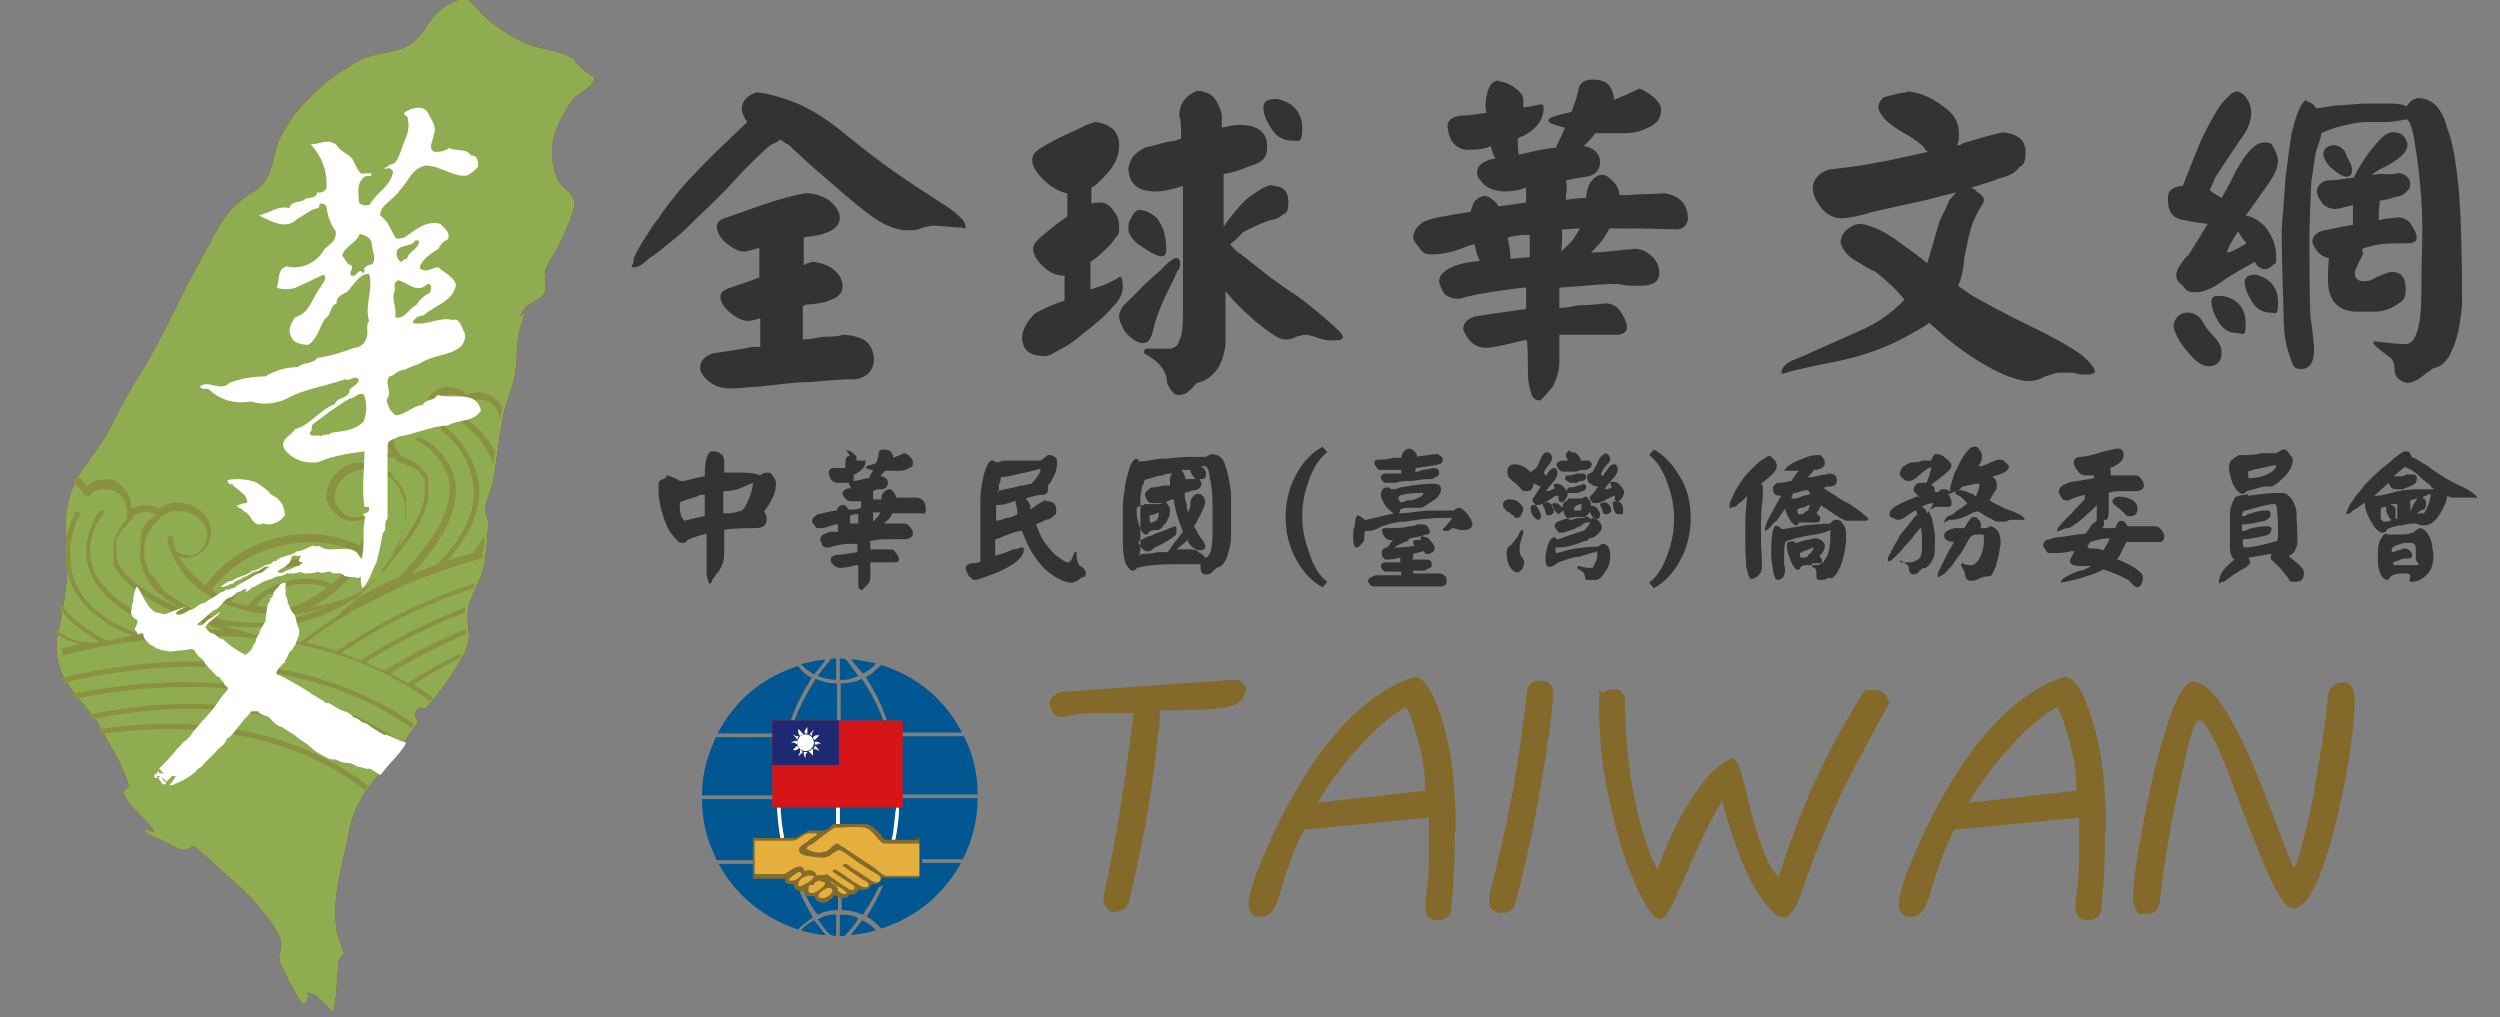 <?xml version="1.0" encoding="UTF-8"?>
<svg id="_圖層_1" xmlns="http://www.w3.org/2000/svg" version="1.1" xmlns:xlink="http://www.w3.org/1999/xlink" viewBox="0 0 270.3 110">
  <rect x="0" y="0" width="270.3" height="110" fill="#808080" stroke="none"/>
  <!-- Generator: Adobe Illustrator 29.2.1, SVG Export Plug-In . SVG Version: 2.1.0 Build 116)  -->
  <defs>
    <style>
      .st0 {
        fill: #856b2b;
      }

      .st1 {
        fill: #1e2973;
      }

      .st2, .st3 {
        fill: #fff;
      }

      .st3, .st4, .st5, .st6, .st7 {
        fill-rule: evenodd;
      }

      .st8 {
        fill: #901d22;
      }

      .st4 {
        fill: #015791;
      }

      .st5 {
        fill: #e5af3d;
      }

      .st9 {
        fill: #8a9141;
      }

      .st10 {
        clip-rule: evenodd;
        fill: none;
      }

      .st11 {
        fill: #83692a;
      }

      .st6 {
        fill: #333;
      }

      .st7 {
        fill: #90ac50;
      }

      .st12 {
        fill: #d61518;
      }

      .st13 {
        clip-path: url(#clippath);
      }
    </style>
    <clipPath id="clippath">
      <path id="path-31" data-name="path-3" class="st10" d="M10.1,77.9c1.1,2.3,3.1,5.1,3.5,7.2,0,.2-.6.3-.5.8.2.5.5,1,.9,1.4.2.3,2.6,2.5,2.3,2.8-.1,0-1-.5-1-.3,0,.5,2.1,1.2,2.4,1.4,1.6.8,1.6,1.1,2.9.4.3,0,4.2,3.7,4.6,4,1.2,1,2.2,2.1,3.1,3.3.7.8,1.2,1.6,1.7,2.6.3,1-.2,1.5-.1,2.4.1.5,2.4,5.2,2.7,4.8,1-1.2-.4-1.6,1.2-1,.7.6,1.3,1.2,1.8,1.8.5-.3.6-4.8.7-5.5,0-.3.6-.6.6-1,0,.3-.7-1.9-.7-1.7-.8-4.3.6-7.6,1.3-11.6.9-4.5,4.2-6.3,6.3-10,.2-.3.7-1,1-1.4,0-.2,0-.5-.2-.7,0-.8.3-1.1,1.1-.9,1.6-1.8,3-3.7,4.1-5.8,1.1-2.1.3-2.5.5-4.8.2-1.7,1.5-3.3,1.8-5.1.2-1.5.3-2.9.4-4.2,0-.6-.4-1.1-.3-1.8,0-.7.6-1.9.8-2.8.4-2.2.6-4.4,1-6.6.3-1.8,1.1-3.4,1.4-5.1s0-3.5.7-5.4c.9-2.5-.9.4.2-1.5.5-.8,1.9-1,2.3-1.9.2-.5,0-1.6,0-2.2.3-.8.7-1.5,1.2-2.2.5-1.1,2.1-4.2,2-5.3s-1.3-1.5-1.8-2.5c-.9-2-.8-4.3.2-6.2.4-.8.8-1.6,1.4-2.4.3-.4,2-1.5,2-1.6.5-1.2.6.4.2-1.1.2.7-2.5-1.9-1.9-1.6-1.8-1.2-3.9-1.1-5.8-2-1.5-.8-3-1.7-4.2-2.9-1.6-1.6-1.4-2.4-3.9-1-1.9,1.1-2.2,2.8-3.7,4-1.5,1.2-3.8,1-5.5,1.8-1.5.8-3,1.8-4.3,2.9-1.4,1.2-2.7,2.6-3.7,4.2-1.3,1.8-1.2,2.8-1.8,4.7-.7,2.3-1.9,2.3-3.4,3.6-1.9,1.5-2.8,3.9-4,5.9-2.4,4.2-4.2,8.7-6.8,12.8-1.4,2.1-2.4,4.4-3.6,6.5-1.4,2.4-3.2,4-4,6.8-.7,2.4-.2,4.5-.2,6.9s-.4,5-1,7.5c-.9,4.4,1.4,6.3,4.1,9.6Z"/>
    </clipPath>
  </defs>
  <g id="Artboard">
    <g id="logo">
      <g id="Page-1">
        <g id="Group-85">
          <path id="Fill-20" class="st3" d="M24.4,50.8c.1,0,.2,0,.2.2.4.3,1,.8,1.3,1.1.1.3.4.6.1.8-.3,0-.8.2-1.1.3.1,0,.2,0,.3.2.3,0,.4.4.8.5.6.4.7,1.5,1.6,1.3.2-.2.6,0,.8,0,.7,0,1.5-.3,1.8-1,.1-.7-.3-1.3-.8-1.8s-.7-.3-.9-.7c-.4-.3-.8-.7-1.3-1-1-.4-2.3-.6-3.3-.3,0,.3.3.4.5.5"/>
          <path id="Fill-22" class="st3" d="M30.5,59.5c.4-.2.2-1.1.9-.9h.5c0,.3-.4.5.1.7h.2c0,.3-.3.3-.4.5-.4,0-.7.3-1.1.4-.4,0-.8.6-1.2.2.2-.5.9-.5,1-1M38.8,44c-.9.9-2.4.9-3.5,1.2-.3.4-.8,0-1.1.4-.4-.4-1.2.3-1.2-.5.3,0,.1-.5.3-.8,1.2-1.1,2.7-1.9,4-2.8.5,0,.9-.8,1.5-.4h0,0c.3,1,.4,2.1,0,3M39.5,26.9c-.3.1-.5.3-.7.5.3.1,0,.4,0,.5,0-.1,0-.1-.3-.3-.4,0-.5.7-.9.5-.4-.4.3-.7,0-1.1-.5-.1-.7-.7-.9-1.1.3-.9,1.5-1.3,1.9-2.3.5.1,1.3.4,1.3,1.1-.2.9.3,1.7-.3,2.2M42.6,28.7c.9.3,2.2,1.5,3.1.4.3,0,.4.1.4.3,0,.4,0,.7-.4.8-.4.3-.8.7-1.2,1.2-.8.3-1.2,1.6-2.3,1.3.3-.9-.5-2,0-3,0-.4-.2-.9.4-1M42.4,25.4c.5-.7,1.6-.4,2-1.1h.4c0,.9-1.1,1.1-1.3,2-.4-.1-.4.3-.7.3-.4-.2-.5-.8-.4-1.2M41.1,78.1c-.7-.5-1.5-.7-2-1.3-.6,0-.8-.6-1.3-.6-.3-.4-.7-.5-1.1-.7-.6-.2-1.1-.6-1.7-.9h-.3l-.2-.2c-.4-.2-.8-.5-1.2-.7-.8-.5-1.5-1.1-2.3-1.5-.5-.3-1-.5-1.6-.8-.1-.5.5-.8.7-1.2.1,0,.3,0,.2-.3.3-.2.3-.7.6-1,.2,0,.2-.4.4-.6.2-.7.6-1.2.4-1.9-.3-.4-.2-1-.5-1.5-.4-.3-.4-.8-.7-1.2.1-.5-.4-.8-.2-1.3-.1-.2.1-.6,0-.9h-.1c-.3,0-.6.2-.7.6-.4.2-.5.7-.7,1.1-.3,0-.1.5-.4.6-.2.6-.2,1.3-.3,2-.2.6-.7,1-.7,1.5-.4.3-.2.8-.6,1.1-.2.5-.5,1-.9,1.1-.9-.4-1.6-1.1-2.5-1.7-.4,0-.7-.4-1-.6-.4,0-.7-.4-.9-.7.4-.7,1.2-1,1.6-1.6h-.1c-.4.3-.8.6-1.2.8-.3.2-.5.7-1,.6,0,0-.2,0,0-.2.6-.4,1.1-1,1.7-1.5.8-.3,1-1.1,1.7-1.5.3,0,.4-.3.7-.4.2-.3.7-.2.8-.5h.4c.1,0-.1.2-.2.3.4,0,.7-.6,1.1-.6.5-.4,1.2-.6,1.8-.8.4-.4,1.1-.2,1.6-.6h.7c.4,0,.7-.3,1.2,0,.4,0,1.1,0,1.5-.2.4.3.8,0,1.3,0,.4.4.9,0,1.3.3.2,0,.2.3.5.2.3.2.8,0,1.1.2.2,0,.3,0,.4-.2,0,.4,0,.9.2,1.3.8-.8.9-1.9,1.5-2.8,0-1.1.7-2.2.7-3.2.5-.3,0-1.1.5-1.5,0-2.8,0-5.2,0-7.9,0-.7.8-.7,1.2-.9,2-.3,3.4-1.1,5.4-1.2,1.3-.7,2.7-.3,3.6-1.6-.5-2.3-3.2-1.2-4.7-1.7-.5.8-1.2.3-1.6,1.1-.9,0-1.9,1.1-3,1.1-.7-.4-.8-1.1-.9-1.7.7-.8-.3-1.7.3-2.6.5,0,.8-.7,1.6-.7.5-.4,1.2-.4,1.8-.7,1.5-.9,3.4-.8,4.6-1.9.4-.4.4-.9.3-1.5-.3-.5-.5-1.6-1.3-1.3-1.3-.4-3,.7-4.3.3,0-.5.7-.8,1.2-.8,1.2-1.1,3.2-1.5,3.5-3.4-.3-.9-1.2-1.2-1.9-1.9-.7,0-1.3.7-2,.1,0-.8,1.2-1.6,2-2.2,0-.3.4-.8.9-.9.4-.8-.4-1.2-.8-1.7-1.6-.4-2.7.7-3.9,1.5-.3,0-.8.3-.9-.1-.5-.8-.7-1.7-1.6-2.3,0-1.2,1.5-1.7,2.2-2.7.9-.9,1.3-2.4,2.8-2.7,1.6,0,3,1.2,4.4,1.1.8-.5,1.2-.7,1.6-1.1,0-.5,0-1.2-.8-1.2-.4-.8-1.6-.4-2.3-.8-.5.3-1.1.5-1.8.4-.7-.5,0-1.2,0-1.9.4-.8-.3-1.6-.7-2.4-.5-.8-1.9-.4-2.6,0,0,.4.5.3.4.8.3,1.2-.4,2.2-.7,3.2-.3.7-.5,1.6-1.3,1.6,0,.3-.8.3-.4.5.3-.3.7,0,.8.3-.3,1.6-1.9,2.3-2.6,3.5-.4.3-.9,0-1.2-.3,0-.9-.3-2,.5-2.7.3-.4,1.1.1.8-.5-.3.1-.7,0-.9.1-.5-.4-.7-1.1-.9-1.6-.4-.7-1.3-.8-1.8-1.5-.9-.8-1.7,0-2.8,0,1.2,1.2,1.8,3,1.8,4.7-.1.3-.4.7-.9.5-.1.7-.8.5-1.3.7-.4.5-1.5.1-1.7.9-1.2-.3-2.2.5-3.4.8h0c1.3.6,3,1.6,4.2.4.8-.4,1.6-1.2,2.4-1.2v-.3c.2-.4.6-.1.8.1,0,.9.4,1.9.9,2.7.1.9-.5,1.3-1.2,1.9-.8,1.6-2.6,2.2-4.2,1.9-1.1.3-.7,1.5-1.1,2.3.8.4,1.9.1,2.7-.3.8-.3,1.6-.8,2.4-1.1.5.5-.3.9-.3,1.3-.9,1.2-1.2,3-2.8,3.4-.3.5-.8,1.2-.5,1.9.3.9,1.2.9,1.9,1.1,1.1-.7,1.2-2,1.9-3,.7-.4.4-1.3,1.2-1.6-.1-.8.8-.9,1.2-1.3.7-.8,1.3-1.9,2.3-1.9.5,1.7-.5,3.4,0,5.1-.4.5,0,1.2-.3,1.9-.3.5-.7.9-1.3.9-1.3.5-2.7.9-4,1.2-.5.7-1.5.4-2.2.9-1.2,0-2.4.3-3.5.9-1.3,0-2.7.4-3.9.7-.9.9-2.3-.4-3.2.4.4.5.8,0,1.1.4,1.2,1.1,3,1.6,4.4,1.2,1.2.4,2.7.3,3.9-.3,2-1.1,4.2-1.3,6.3-2.2.5.3.9-.5,1.5,0,0,.5-.7.8-.9,1.1,0,1.1-1.3.7-1.6,1.6-1.5.5-2.7,2.3-4.3,2.7-.4.7-1.6.9-1.2,2.2.7,1.1,2,1.5,3.2,1.5h.4c1.6-.6,3.4-1,5.1-1.2,0,2.2-.3,3.9,0,6.1h.5v.5c0,.3-.4.4-.7.5l.3.3c-.4,1.5,0,3.1-.4,4.6,0,0,0,0,0,.2,0,0,0-.2-.2-.4-.6-1.2-1.9-.8-3-.8s-1-.2-1.6-.3c-.2.2-.4,0-.6,0-.6.2-1.1.6-1.7.6-.7.6-1.7.4-2.3,1.1-.3-.3-.4.2-.7.2-.7,0-1.2.7-1.9.7-.7.6-1.6.6-2.2,1.1-.6,0-.9.4-1.3.6h.1c.5.2.8-.3,1.3-.3.2-.4.7-.3,1.1-.7.4,0,.8-.5,1.3-.6.5-.2.9-.8,1.5-.5-.4.2-.7.7-1.2.7-.6.3-1.3.8-1.9,1.1-.1,0-.2.2-.4.2-.2.4-.6.2-.9.5-.3-.3-.4.3-.8.2-.6.4-1.3.8-1.8,1.2-.6,0-.9.6-1.5.7-.6.2-1.1.8-1.7.5,0-.5.7-.5,1.1-.8-.8,0-1.5.6-2.2.8-.4,0-.8-.2-1.1-.2s0,0,0,0c-1.1-.6-1.3-1.8-2-2.7-.5.5-.6,1.3-.6,1.9-.2.3-.1.6-.2.8-.1.5.1.9.6,1.1.3.5-.6,1,0,1.3.1.7.5-.2.7.3v.4l.5.6c.3.2.6.3.8.6.3,0,.6.3.8.2.7.3,1.4,0,2.1,0s.8-.3,1.2,0c.2.4.6.8,1,1.1.3.7,1,1.1,1.4,1.7.4,0,.4.5.8.7,0,.4.6.4.4.8-.4.6-1,1.1-1.3,1.7-.8,1.3-1.8,2.3-2.6,3.4,0,.3-.3.2-.4.4-.4.2-.6.6-1,.9-.5.9-1.4,1.5-2.1,2.2.2.2.3.4.5.5h-.5v-.2s0,.2-.2.3h0v.4h.4c0-.2.2-.2.3,0,0,0-.2,0-.2.2h0c.2.3.3.5.5.7h0s.2,0,.3-.2c-.2,0-.3-.3-.5-.6,0,0,.2,0,.4.4.2-.2.4-.4.6-.6s.4,0,.4,0c-.2.4-.4.7-.7,1h.2c.3,0,.5-.2.8-.3.7-.3,1.3-.7,1.9-1.2,0-.3.3-.3.6-.5.4-.6,1.1-1.1,1.6-1.7.3-.4,1-.7,1.1-1.3.7-.4,1-1.1,1.5-1.6.2-.2.3-.5.6-.7.2-.2.4-.4.6-.7h.7c.2.4.7.4,1.1.6.5.4.8,1,1.5,1.1.4.4,1,.6,1.4.9.6.6,1.3.8,2,1.5.5.3,1,.8,1.7,1,.4.2.7,0,1,.2.4,0,.8.3,1.2.3s.7.3,1,.4c.4,0,.8.3,1.3.2,0,0,1,.6,1.1.7.2-.2,1-1.2,1-1.2,1-1.1,1.1-1.4,1.6-2l.2-.4c-.6-.4-1.4-.8-2-1"/>
          <path id="Fill-48" class="st6" d="M87.6,28.3c.9,0,1.8.3,2.5.8.7.6,1,1.2,1,1.9s-.5,1.2-1.5,1.5c-.4.2-1.1.3-1.9.4-.3,0-.6,0-.9.2v3.6c.8,0,1.6-.2,2.3-.3.8,0,1.4,0,2-.2.9,0,1.7.2,2.4.6.6.4.9,1.1,1,1.9,0,1.3-.7,2.1-2,2.3-1.9,0-3.5.2-4.8.3-1.8,0-3.7.3-5.6.5-1,0-2,.2-3.1.2s-1.8-.3-2.4-.8-.9-1-.9-1.4c0-.8.5-1.3,1.4-1.6,1.4-.2,2.8-.4,4.3-.7.3,0,.5,0,.8,0v-3.1c-.6.2-1.1.3-1.3.3-.7,0-1.4-.4-2.2-1.1-.5-.5-.8-1-.8-1.5s.4-.8,1.1-1c.8-.3,1.8-.6,3.1-1.1v-3.2c-.8.2-1.4.4-1.6.4-.7,0-1.4-.4-2.2-1.1-.5-.5-.8-1.1-.8-1.6s.4-.8,1.1-1c1.2-.4,2.8-1,4.9-1.7,2-.6,3.2-.9,3.7-.9.9,0,1.8.3,2.5.8.8.7,1.1,1.3,1.1,1.9s-.5,1.3-1.6,1.6c-.4.2-1,.3-1.9.4-.2,0-.3.1-.4.1v3c.4-.3.6-.3.8-.3M81.7,10c1,0,2.4.4,4.3,1.1,1.9.8,3.7,2,5.5,3.5,2.1,1.7,3.8,3,5.1,3.9,1.7,1.2,3.4,2.3,5.1,3.4.8.5,1.4.9,1.8,1.3.6.5.9.9.9,1.3s-.2.1-.5.1-.7,0-1.3-.1c-.5,0-1.1-.1-1.8-.1-.6.1-1.1.2-1.5.4-.4.1-.8.1-1.2.1-.7,0-1.4-.2-2.1-.5s-1.5-.8-2.4-1.5c-1.7-1.3-3.1-2.6-4.4-3.7-1.2-1-2.5-2.2-4-3.6-.2,0-.5-.3-.8-.5-.3.2-.7.4-1.1.6-1,.8-2.3,2.1-3.9,3.8-1.3,1.5-2.8,2.9-4.3,4.3-1,1.1-2,1.9-2.9,2.6-.8.7-1.5,1.2-2.1,1.6-.6.6-1.1.9-1.6.9s0-.2,0-.7.5-1.2,1-2.1c.6-.9,1.1-1.8,1.7-2.5.7-1.1,1.6-2.2,2.5-3.3,1.8-2,3.5-3.7,5-5.1.8-.8,1.6-1.5,2.1-2-.3-.4-.5-.8-.6-1.3,0-1,.6-1.6,1.6-1.9"/>
          <path id="Fill-50" class="st6" d="M138.1,10.7c1.8.4,2.7,1.5,2.7,3.2s-.4,1.3-1.2,1.3-1.5-.4-2-1.1c-.7-1-1-1.8-1-2.5s.5-.9,1.5-.9M137.6,20.1c1.1,0,1.7.6,1.7,1.7s-.2,1.2-.6,1.4c-.3.3-.7.5-1.3.6-.8.2-1.8.7-3,1.3-.5.6-1,1-1.4,1.3.4.5.8.9,1.2,1.1.6.5,1.4,1.1,2.4,1.9.7.6,1.6,1.2,2.6,1.9,1.1.7,2.3,1.6,3.7,2.8,1.5,1.3,2.3,2,2.3,2.3s-.3.4-.9.4-1,0-1.6-.2c-.6-.2-1.1-.4-1.6-.4-.4,0-.7.2-1,.2-.2.2-.6.3-1.1.3s-.9-.2-1.3-.5c-.5-.3-1.1-.8-1.9-1.4-.9-.8-1.7-1.5-2.4-2.3-.3-.3-.6-.7-.9-1v5.8c-.2,1.4-.6,2.4-1.3,3.1-.6.6-1.2.9-1.8,1-.2.2-.5.6-.9.9-.3.3-.6.4-1.1.4s-.8-.5-1.2-1.2c0-1.3-.8-2.4-2.5-3.3,0-.3,0-.5.4-.5,1,0,1.8,0,2.3,0s1-.3,1.1-.9c.3-.5.4-1.4.4-2.8v-13.9c-1.2.4-2.2.6-3,.6s-1.8-.2-2.2-.7c-.4-.3-.6-.9-.7-1.6,0-.5.2-1,.5-1.5.5-.5,1-.8,1.4-1,.4,0,1.2-.3,2.5-.6.5,0,.9-.2,1.3-.3,0-1.2,0-2.1-.2-2.4,0-1.4.7-2.3,2-2.8.7.1,1.3.3,1.6.6.4.4.8,1.1,1,2v1.4c.9-.2,1.5-.3,1.9-.3,2,0,3,.8,3,2.3s-.7,1.8-2,2.2c-.9.4-1.8.7-2.7.8v5.7c.8-1.2,1.6-2.1,2.4-2.9,1.4-1.1,2.3-1.6,2.9-1.6M123.2,22.7c.6,0,1.2.3,1.9.9.3.4.5.8.7,1.3.2.7.3,1.3.3,2s-.2.8-.6.8-1.3-.5-2.6-1.4c-.6-.6-.9-1.1-.9-1.5s0-.8.3-1.2c.3-.7.6-.9.9-.9M127.2,27.9c.2,0,.3.1.4.4,0,.4,0,.8-.3,1-.2.5-.5,1.1-.8,1.7s-.6,1.2-.9,1.9c-.5,1.2-.8,2.2-1,3.1-.2.7-.5,1.1-1,1.1s-1.3-.4-2-1.3c-.4-.7-.6-1.2-.6-1.6s.2-.8.5-1.2c.6-.6,1.3-1.2,2-2,.5-.5,1.2-1.1,2-1.8.8-.9,1.4-1.3,1.7-1.3M118.6,13.2c1.6.3,2.4,1.1,2.4,2.5s-.6,2.4-1.8,3.6-.9.7-1.2,1v1.7c.3-.1.7-.1,1-.1.5,0,1,.3,1.4.9.4.5.6,1,.6,1.7s0,.8-.4,1.2c-.2.4-.6.8-1.2,1.4-.5.5-1,.9-1.5,1.2v3c.4-.1.8-.3,1.2-.4.8-.3,1.4-.6,2-1,.2.1.3.5.3,1.1,0,.9-.5,1.6-1.1,2.2-.8,1-2.1,2-3.6,3.2-.7.6-1.5,1.1-2.3,1.5-.6.4-1.1.6-1.4.6-1.6,0-2.4-.6-2.5-1.9,0-.9.5-1.8,1.4-2.7.3-.2.9-.5,1.6-.8.5-.2,1-.4,1.6-.6v-2.7h-.3c-.8-.1-1.4-.4-1.9-.9-.8-.7-1.2-1.4-1.2-2s.6-1.1,1.7-2c.6-.5,1.3-1,2-1.5v-2.5c-.6-.1-1.2-.4-1.8-.8-1.4-1.1-2-2-2-2.8s.6-1.1,1.8-1.8c.9-.5,1.9-1,3.1-1.5.9-.5,1.7-.8,2-.8"/>
          <path id="Fill-52" class="st6" d="M168.8,27.2c.2-.2.4-.4.6-.6.5-.4,1-1.1,1.4-1.9-.6,0-1.2.1-1.9.1,0,.8,0,1.6-.1,2.4M163,25.7c.2.9.3,1.5.3,2v.3c.6-.1,1.3-.1,2.1-.2v-2.4h-.3c-.8,0-1.5.1-2.1.3M162.1,8.8c.4,0,.9.2,1.4.5.8.5,1.2,1,1.2,1.5v.8c.6,0,1.2-.2,1.8-.3.3,0,.4,0,.4.3,0,1.3-.7,2.3-2.2,3.1-.2,0-.5.2-.6.3h0c0,.4,0,1,.1,1.7h.1c.9-.2,2.1-.5,3.5-.7h.4c.3-.7.7-1.4,1-2.2-1.2-.3-1.8-.5-1.8-.8s.8-.5,2.5-.9h0c.4-1,.7-1.9.8-2.6.2-.6.7-.9,1.5-.9,1.5,0,2.2.7,2.3,2.2,1-.4,1.9-.8,2.7-1.2.3,0,.8.3,1.6.9.5.5.8.9.8,1.3,0,.8-.3,1.4-1,1.8-.9.5-1.8.8-2.9.8h-3.2c-.4.5-.8,1-1.3,1.4.4,0,.8.2,1.1.4.4.3.7.7.7,1.3,0,.9-.5,1.4-1.4,1.6-.9.1-1.7.3-2.3.4.1.3.1.6.1.9s-.1.7-.1,1.2c.8-.1,1.5-.2,2.1-.2h.1c0-.6.2-1.2.4-1.6.4-.6.9-.9,1.3-.9s.7.2,1.2.7.7,1.1.7,1.5h.7c1.2-.1,2.6-.1,4.2-.2,1.7.3,2.5,1.2,2.5,2.9-.2.7-.6,1-1.3,1-2.9-.1-5-.1-6.3-.1h-.9c-.4.8-.8,1.4-1.3,1.9-.2.2-.4.5-.7.7h.1c1.3,0,2.5-.2,3.6-.3.5,0,.8-.1,1.1-.1.6,0,1.3.3,1.9.9.4.4.7,1,.7,1.7,0,1-.7,1.4-2.1,1.4s-1.2,0-1.8-.1c-.5-.1-1-.1-1.5-.1-1.8.1-3.6.3-5.4.4v2.2c.8,0,1.5-.2,2.1-.3,1.7,0,2.7-.2,2.9-.2.5,0,1,.2,1.4.6.6.8.9,1.5.9,2s-.4.8-1.2.8c-1.5,0-3.2,0-5.1,0-.3,0-.7,0-1,0v2.8c0,1.1-.3,2-.7,2.8-.7.8-1.1,1.3-1.4,1.5-.6,0-.9-.4-1-1-.1-.3-.3-1-.3-2s0-2.4-.1-3.5c-.1,0-.3,0-.4,0-2,.5-3.3.8-4,.8-1.2,0-2-.7-2.5-2,0-.7.5-1.2,1.4-1.4,1.7-.3,3.5-.5,5.4-.8v-2.3c-.6,0-1.2.1-1.8.2-2.6.3-4.4.7-5.4,1-.8,0-1.3-.2-1.7-.6-.3-.6-.5-1-.5-1.3,0-.8.9-1.5,2.5-1.9.4-.1,1-.2,1.9-.3-.1-.2-.2-.5-.3-.7-.1-.4-.2-.8-.3-1.1-.3.1-.5.1-.7.2-1.4.6-2.7.9-3.8.9s-1.1-.3-1.5-.8c-.4-.4-.6-.8-.6-1,0-.3.1-.7.4-1.1.3-.3.6-.6.9-.7.7-.3,2.3-.6,4.9-1,.1-.3.2-.7.4-1.1.4-.4.8-.6,1-.6.4,0,.7.1,1,.4.3.2.5.5.6.7,1.1-.1,2.1-.3,3-.4v-1.6c-.1,0-.2,0-.3.1-.6.2-1.3.3-2,.3s-1.6-.2-2.2-.7c-.5-.5-.8-.9-.8-1.3,0-.7.4-1.1,1.3-1.4.2-.1.5-.1.7-.2-.2-.2-.3-.5-.4-.9,0,0-.1-.3-.1-.4-.6.3-1.5.4-2.4.4-1.3,0-2.1-.8-2.3-2.5,0-.7.5-1.1,1.5-1.2.9,0,1.8-.2,2.7-.3,0-.3-.1-.5-.1-.7.1-1.9.6-2.8,1.5-2.8"/>
          <path id="Fill-54" class="st6" d="M206.1,9.9c1.2,0,2.5.5,4,1.6,1.2.8,1.7,1.8,1.7,2.9s-.1,1-.2,1.3c.2,0,.4,0,.6-.2,2.3-.7,3.8-1.1,4.4-1.2,1.6.2,2.4.9,2.4,2.1s-.2,1.4-.7,1.7c-.4.6-1.2,1-2.2,1.2-.7.3-1.7.6-3,1,.3.1.5.2.6.4.5.3.8.6.8.9s-.2.6-.6,1.2c-.3.6-.6,1.2-.8,1.9-.3,1-.5,2.1-.7,3.1-.1,1.2-.3,2.3-.7,3.1.6.4,1.1.8,1.6,1.1,1.6.9,3.6,2,5.9,3.1,2.5,1.2,4.5,2.3,5.9,3.3.9.8,1.4,1.4,1.4,1.8-.1.2-.4.3-.9.3s-.8,0-1.4-.2c-.4,0-1,0-1.6,0-.5,0-1,.3-1.5.4-.5.3-1.1.5-1.7.5-1.2,0-2.8-.6-4.9-1.8-2-1.2-3.6-2.4-4.9-3.6-.3-.3-.7-.6-1-.9-.8.6-1.8,1.1-2.9,1.7-2.4,1.3-5.3,2.2-8.8,2.8-1.3.3-2.3.5-3.1.7-.6.2-1,.3-1.2.3,0-.3.1-.6.4-.9.2-.2.6-.5,1-.6.4-.2,1-.4,1.6-.7,1.1-.5,2.9-1.3,5.4-2.4,2.1-.9,3.7-2.1,4.9-3.4-.9-1.2-2-2.1-3.1-3-.7-.3-1.5-.8-2.3-1.3-.7-.4-1.2-1-1.5-1.8,0-.5.2-1,.6-1.4.6-.5,1.1-.7,1.6-.7,1.3.2,2.7.9,4.3,2.1.7.5,1.7,1.2,2.8,2.1h.1c.6-2,1-3.5,1.3-4.5.4-.8.8-1.6,1.1-2.3.3-.3.5-.6.7-.8-.9.2-2,.5-3.1.8-2,.4-4,.9-5.9,1.3-1.6.5-2.7.7-3.4.7s-1.4-.3-2-.9c-.7-.8-1.1-1.6-1.1-2.4s.7-1.8,2-2c1.8-.2,3.4-.4,4.8-.7,1.4-.2,2.9-.6,4.4-.9.4-.1.8-.2,1.3-.3-.2,0-.4-.3-.5-.5-.8-.7-1.5-1.2-2.3-1.6-.7-.4-1.4-.9-1.9-1.4-.4-.5-.7-.9-.7-1.3s.2-.8.6-1.1c1.2-.3,1.8-.5,2.4-.5"/>
          <path id="Fill-56" class="st6" d="M252.3,15.7c.6,0,1.1.4,1.3.8.1.3.2.6.4.9s.3.7.3,1c0,.5-.2.7-.6.7s-1.1-.4-1.9-1.2c-.4-.5-.6-.9-.6-1.3s.4-.9,1.1-.9M259.3,18.7c.8.1,1.2.5,1.3,1.1,0,.4-.1.7-.4.9-.2.3-.6.5-1.2.6-.4.1-.9.3-1.7.4,0,.5-.1,1-.1,1.4v.7c.1,0,.2,0,.4-.1,1-.1,1.5-.2,1.7-.2.4,0,.9.2,1.2.5.5.7.8,1.3.8,1.7s-.3.6-1,.6-1.8,0-2.9.1c-.7.1-1.4.3-2,.5,0,.2.1.4.1.6-.6,1.1-.9,1.7-.9,2,0,.6.3.9,1,.9s.9-.2,1.5-.5c.7-.3,1.2-.5,1.5-.5,1,0,1.5.6,1.5,1.8s-.3,1.3-.9,1.7c-.7.5-1.6.8-2.5.8h-1.8c-2.1,0-3.2-1.2-3.2-3.4s.1-2,.1-2.4c-.8-.1-1.4-.7-1.8-1.7,0-.6.4-1.1,1.3-1.3,1-.2,2-.4,3.1-.6v-2.1c-.2,0-.4.1-.6.1-.6.2-1.1.3-1.4.3s-.9-.2-1.2-.5c-.4-.5-.7-.9-.7-1.4s.4-1.1,1.2-1.2c.7,0,1.4-.1,2-.2.3,0,.6-.1.8-.1.1-.2.2-.4.3-.6.6-1.1,1.2-2,1.9-2.8.8-1,1.4-1.5,2-1.5.9,0,1.4.4,1.6,1.3,0,.4-.2.8-.5,1.1-.4.4-.7.6-1,.8s-.8.5-1.3.7c-.4.2-.8.5-1.1.7.4,0,.8-.1,1.1-.1.9.1,1.6,0,1.8-.1M249.4,11c.4,0,.8.3,1,.7.6,0,1.3-.2,2.1-.3,1.2,0,2.3-.2,3.1-.2h2.7c.6,0,1.3,0,1.9.3.3-.5.7-.8,1.2-.9,1.6,0,2.7,1.2,3.2,3.3.5,1.1,1,3.6,1.3,7.3.2,2.7.3,6.6.3,11.7-.2,2.1-.5,3.8-1.1,5-.5,1.2-1.2,1.8-2,1.9-.7.5-1.2.9-1.5,1.1-.4.3-.9.5-1.4.5-.8-.2-1.3-.7-1.3-1.4s-.1-.9-.4-1.3c-1.3-.9-1.9-1.5-1.9-1.6s.1-.2.2-.2c1.5.2,2.6.3,3.3.3,1.1,0,1.7-1.9,1.7-5.6s.1-4.5.1-6.8-.2-5.5-.7-8.6c-.3-2.1-.6-3.2-1-3.3-1,.2-1.8.3-2.4.3h-1.9c-1.1,0-2.2.3-3.4.6-.6.2-1.1.4-1.5.6-.1.5-.3,1.2-.6,2-.2,1-.3,2.1-.5,3.2-.1,2.4-.2,4.4-.2,6.1,0,3.4,0,6.2.1,8.4.3,2.2.4,3.4.4,3.7,0,1.4-.5,2.1-1.4,2.1s-.9-.5-1.3-1.6c-.4-1.1-.6-2.6-.6-4.3-.1-3.3-.2-6.3-.2-9.2.1-1.7.3-3.5.4-5.5.2-1.6.4-3.2.7-5,.5-2,1-3.3,1.6-3.5M243.9,29.7c1.6.4,2.4,1.4,2.4,3s-.3,1.1-.9,1.1-1.3-.3-1.8-1c-.6-.9-.9-1.7-.9-2.3s.4-.8,1.2-.8M242,25c-.8,1.2-1.2,2-1.2,2.3.3,0,1-.3,2.1-1-.5-.6-.8-1-.9-1.3M240.3,32c1.7.3,2.5,1.4,2.5,3s-.3,1-1,1-1.3-.3-1.8-1c-.6-.9-.9-1.7-.9-2.4s.5-.6,1.2-.6M236.5,33.8c.8,0,1.3.4,1.6.9.3.6.7,1.1,1.2,1.6.6.6.9,1.2.9,1.8,0,1-.5,1.5-1.4,1.5s-1.6-.7-2.8-2.2c-.6-.9-1-1.7-1-2.3.2-.8.7-1.3,1.5-1.3M243.8,28.3c-.2.1-.5.3-.7.4-.6.3-1.4.8-2.4,1.4-1.3,1-2.4,1.5-3.3,1.5s-1-.2-1.4-.7c-.4-.3-.7-.7-.7-1.1s.1-.7.4-1.1c.3-.5.6-.9.9-1.1.7-1.1,1.4-2.2,2.1-3.4-1.1-.1-2.1-.3-3-.5-.8-.2-1.3-.9-1.3-2s.2-1,.5-1.3c.4-.2.7-.3,1.1-.3.7-1.8,1.4-3.5,2-5,.9-1.8,1.6-3.1,2.2-3.9.7-.8,1.2-1.3,1.6-1.3s.9.3,1.2.9c.3.4.4.9.4,1.4,0,.9-.4,1.9-1.1,2.8-.9,1.3-1.8,2.7-2.8,4.2-.2.5-.4,1-.6,1.4,0,0,.1,0,.2.1.4.3.8.5,1.1.7.6-1,1.1-2,1.6-3,1.1-2,2.1-3,3-3s.8.2,1.1.7c.2.4.4.9.4,1.3,0,.6-.3,1.4-1,2.4-1,1.4-1.8,2.6-2.5,3.5.7.1,1.4.5,2.1,1.2.8,1,1.2,2.1,1.2,3.2s-.1.7-.3.9c-.3.3-.6.5-.9.5s-.4-.1-.6-.2c-.1,0-.3-.2-.5-.6,0,.1,0,0,0,0"/>
          <path id="Fill-58" class="st6" d="M78.2,53.2v2.3c.6,0,1.1,0,1.6-.2.4,0,.7-.3.9-.8.5-1,.7-1.7.7-2.3-.5.2-.9.4-1.4.6-.5.2-1.1.3-1.7.3h0M74,56.3c.8-.2,1.6-.4,2.2-.5v-2.3c-.3,0-.6,0-.9.2-.7.2-1.3.4-1.8.6v.3c0,.6,0,1.1.4,1.6.3.3.3.4,0,0M72,51.4s.4,0,.9.3c.2,0,.4.2.6.3h.5c.8-.2,1.5-.4,2.2-.5h0c0-1.8.3-2.6.7-2.7.4,0,.8,0,1,.3.3,0,.4.5.4.9v1.1h1.6c.8,0,1.6,0,2.3.3.2-.2.5-.3.7-.3s.5,0,.6.3c.3.3.4.6.4.9,0,1-.5,2-1.3,3,.2.3.3.5.3.8,0,.7-.4,1-1.3,1s-2.3,0-3.3.2v1.9c0,.8,0,1.4-.2,1.8-.2.5-.4.9-.7,1.1,0,.2-.3.4-.4.6,0,.3-.2.4-.3.4,0,0-.2-.4-.3-.9v-4.5c-.8.2-1.5.4-2.1.7,0,.2-.3.3-.5.3s-.4,0-.7-.4c-.3-.3-.6-.7-.9-1.2-.7-1.6-1-3-1-4.2s0-.6.2-1c.2,0,.4-.2.7-.3"/>
          <path id="Fill-60" class="st6" d="M94.4,56.4l.2-.2c.2-.2.4-.4.6-.8h-.8v.9M91.9,55.8v.8h.9v-1h0c-.4,0-.7,0-.9.2M91.5,48.7c.2,0,.4,0,.6.2.3.2.5.4.5.6v.3h.8c.3,0,.2,0,.2,0,0,.5-.3,1-.9,1.3-.2.2-.3.2-.4.2h0v.7h0c.4,0,.9-.2,1.5-.3h.2c0-.3.3-.6.4-.9-.5,0-.8-.2-.8-.3s.4-.2,1.1-.4h0c.2-.4.3-.8.3-1.1s.3-.4.6-.4c.6,0,.9.3,1,.9.4-.2.8-.3,1.1-.5,0,0,.4,0,.7.4.2.2.3.4.3.5,0,.4,0,.6-.4.7-.3.2-.7.3-1.2.3h-1.4c-.2.2-.4.4-.5.6.2,0,.3,0,.5.2.2,0,.3.3.3.5,0,.4-.2.6-.6.7-.4,0-.7,0-1,.2v.9h.9c0-.3,0-.5.2-.7s.4-.4.6-.4.3,0,.5.3.3.4.3.6h2.1c.7,0,1.1.5,1.1,1.2s-.2.5-.5.5h-3.1c-.2.3-.3.6-.6.8,0,0-.2.2-.3.3h2c.3,0,.5,0,.8.4.2.2.3.4.3.7s-.3.6-.9.6h-1.4c-.8,0-1.5,0-2.3.2v.9h2.1c.2,0,.4,0,.6.3.3.3.4.6.4.8s-.2.3-.5.3h-2.6v1.2c0,.5,0,.9-.3,1.2s-.5.5-.6.6c-.2,0-.4-.2-.4-.4v-2.3h-.2c-.8.2-1.4.3-1.7.3-.5,0-.9-.3-1.1-.8,0-.3.2-.5.6-.6.7,0,1.5-.2,2.3-.3v-.9h-.8c-1.1,0-1.9.3-2.3.4-.3,0-.6,0-.7-.3s-.2-.4-.2-.6c0-.4.4-.6,1.1-.8h.8v-.8h-.3c-.6.2-1.1.4-1.6.4s-.5,0-.6-.3c-.2-.2-.3-.3-.3-.4s0-.3.2-.5c0,0,.3-.2.4-.3.3,0,1-.3,2.1-.4,0,0,0-.3.2-.4.2-.2.3-.2.4-.2.2,0,.3,0,.4.2,0,0,.2.2.3.3.5,0,.9,0,1.3-.2v-.7h-.8c-.4,0-.7,0-.9-.3-.2-.2-.3-.4-.3-.5,0-.3.2-.5.6-.6h.3s0-.2-.2-.4c0,0,0,0,0-.2h-1.2c-.6,0-.9-.4-1-1.1,0-.3.2-.5.6-.5h1.2v-.3c0-.6,0-1,.5-1"/>
          <path id="Fill-62" class="st6" d="M107.8,53.1c.7-.2,1.6-.3,2.6-.6.5,0,.8-.2,1.1-.2,0,0,.2-.2.3-.3.4-.5.7-.9.7-1.3s0,0,0,0c-.3,0-1,.3-2.2.5-1.1.3-1.8.4-2.1.4h0c0,.2,0,.5-.2.8,0,.3,0,.5,0,.8M109.9,54.1c-1,.4-1.6.5-1.9.5h-.3v1.7c.4,0,.8-.2,1.1-.3.4,0,.8-.2,1.2-.4v-.2c0-.5-.2-.9-.2-1,0,0,0-.2,0-.3M113.3,54.2c.6,0,.9.4.9.9s0,.5-.3.7c-.2.2-.5.4-.9.4-.2.2-.6.3-1,.5.2.5.4.9.6,1.4.4.7.9,1.3,1.5,1.9.7.5,1.1.8,1.3.8s.3,0,.5-.4c.2-.5.3-.7.3-.7h.2c0,.6,0,1.1.4,1.5.4.2.6.5.6.7s0,.4-.2.5c-.3,0-.5.2-.7.4-.2,0-.4.2-.6.2-.6,0-1.4-.3-2.2-.9-.9-.6-1.6-1.5-2.2-2.5-.4-.7-.7-1.4-1-2.2h0c-.6,0-1.2.3-1.8.5-.5.2-.8.4-1.1.4v1.8c.7-.2,1.3-.4,1.9-.7.5,0,.8-.2.9-.2.2,0,.3,0,.3.2,0,.5-.4,1.1-1.2,1.6-.4.3-1,.6-1.7.9-1.3.5-2.1.8-2.4.8s-.4-.2-.7-.5c-.2-.4-.3-.6-.3-.8s.2-.4.6-.5c.3,0,.7,0,1-.2v-6.8c0-.9.2-1.8.4-2.7.3-1,.6-1.4.8-1.4s.3,0,.5.2c.3,0,.6-.2.9-.2h3.9c.4-.3.7-.5.8-.6.3,0,.5,0,.7.2.2,0,.3.3.3.6,0,.6-.2,1.3-.6,1.9,0,.2-.3.4-.4.6v.5c0,.3-.2.5-.6.5-.6,0-1.2.2-1.8.4.2.2.4.5.5.7v.5h0c.8-.6,1.3-.9,1.6-1"/>
          <path id="Fill-64" class="st6" d="M128.2,51.8h1.1s0,0-.2-.2c-.3-.3-.4-.6-.4-.8h-1.2s0,0,.2,0c.3.3.4.6.5,1.1h0ZM128.4,58.4c-.3.3-.7.6-1.2,1h-.2,1.5c.4,0,.8,0,1.1.3.4.2.6.4.7.6h0c.5,0,.8-.9.8-2.7v-2.6c0-1,0-2.1-.3-3.3,0-.8-.3-1.2-.5-1.3h-.5c.4.2.6.5.6.9s-.2.5-.5.5h-.2s.2.3.2.5c0,.3-.2.6-.7.7-.3,0-.7.2-1.1.3,0,.4,0,.8.2,1.2,0,.3,0,.6.2.9,0-.3.2-.5.2-.8s0-.5.2-.8c.2-.2.3-.4.6-.4s.3,0,.5.2.3.4.3.7-.3,1-.9,2.1c0,.2-.2.3-.3.5.2.4.4.7.6,1.1.4.4.6.8.6,1.1s-.2.4-.6.4-.8-.3-1.1-.7c0,0-.2-.3-.3-.5h.1ZM124.4,56.5c.3,0,.5-.2.6-.2.2-.2.3-.5.3-.9,0,0-.4.2-.8.3h-.2v.7h0ZM127,56.9s.2,0,.2.2v.4c0,.2,0,.4-.3.5-.2.2-.4.3-.9.6-.3.2-.6.3-.9.5-.2,0-.3.2-.5.3-.2.2-.3.2-.5.2s-.3,0-.5-.2c0,0-.2-.2-.3-.3,0-.2-.2-.3-.2-.4s0-.2.2-.3c.2,0,.5-.3.8-.4.3,0,.6-.2,1-.4.3,0,.6-.2.9-.3.5-.2.8-.3,1-.4ZM123.7,54.5h1.6c.3,0,.4-.2.6-.2s.2,0,.3.2c.2.2.3.4.3.6,0,.4,0,.8-.3,1.1,0,.2-.2.4-.4.6-.2.3-.4.5-.6.5h-.3s-.3,0-.7.2h0c0,.2-.2.3-.3.3-.2,0-.5-.3-.7-.9-.2-.6-.3-1.1-.3-1.5v-.5c.3-.2.4-.3.6-.3h.2ZM123.1,59.9c.6,0,1.3,0,2-.2h1.2s0-.2.2-.3c.2-.4.5-.8.8-1.1.2-.3.4-.6.6-.8-.4-1-.8-2.1-1-3.5-.2,0-.4,0-.6.2-.6.2-1,.2-1.4.2s-.6,0-.8-.2c0,0-.2-.3-.3-.6,0-.2,0-.4.2-.5.2-.2.3-.3.5-.4.2,0,.6,0,1.2-.2h.8v-.6c0-.2,0-.5.3-.7-.4,0-.7,0-1.1.2-.6,0-1.2.3-1.6.4,0,0-.3,0-.4.2,0,.2,0,.3-.2.5,0,.4-.2.8-.2,1.3v5.8c-.2,0,0,.3,0,.5l-.2-.2ZM122.7,49.6c.2,0,.3,0,.5.3.6,0,1.3-.2,2.3-.3,1.1,0,2.1-.2,2.8-.2h2.1c.2-.2.4-.2.6-.3.8,0,1.3.5,1.5,1.3.2.5.4,1.4.6,2.9v4.7c0,1-.3,1.8-.5,2.4-.3.6-.6.9-.9.9-.3.2-.5.4-.7.6-.2.2-.4.2-.7.2s-.5-.3-.5-.7v-.4h-1.6c-2.1,0-3.8,0-5.3.4,0,.2-.3.3-.5.3s-.4-.3-.7-.8c-.2-.6-.3-1.3-.3-2.1v-3.6c0-.7,0-1.4.2-2.2,0-.6.2-1.3.4-2,.2-.8.5-1.3.8-1.4h-.1Z"/>
          <path id="Fill-66" class="st6" d="M143.5,62.9l-.5.6c-1.1-.6-2-1.5-2.8-2.9s-1.2-3-1.2-4.7.4-3.3,1.2-4.7c.7-1.3,1.7-2.3,2.8-2.9l.5.6c-.8.6-1.5,1.6-2,3.1-.5,1.3-.7,2.6-.7,3.8s.2,2.5.7,3.8c.5,1.7,1.2,2.7,2,3.3"/>
          <path id="Fill-68" class="st6" d="M151.4,54.3c.2,0,.5,0,.7-.2.3,0,.7,0,1.1-.2.5-.2.7-.4.7-.6-.7,0-1.4,0-2.3.2-.2,0-.3.2-.4.2,0,.3.1.5.2.6M153.5,49.3c.7,0,1.3-.2,1.7-.2s.3,0,.5.2c.2,0,.3.3.3.4,0,.2-.1.4-.4.5-.9.2-1.7.3-2.5.4,0,0-.1.3-.1.4.2,0,.5,0,.7-.2.7,0,1.1-.2,1.3-.2.4,0,.6.2.6.5s-.1.4-.2.4-.3.2-.6.3c-.4,0-1.1,0-2.1.2-.6,0-1.2,0-1.8.2h-1c-.2,0-.3,0-.4-.2-.1,0-.2-.3-.2-.4,0-.2.1-.3.4-.4h1.8v-.4h-1.8c-.6,0-.3,0-.5,0s-.2,0-.3-.2c-.2-.2-.3-.4-.3-.6s.1-.2.3-.3c.4,0,1,0,1.8-.2h.8c.1-.3.1-.5.3-.7s.4-.3.5-.3.4,0,.7.4c.1,0,.2.3.2.4.1.2.2,0,.3,0M153.6,58c.3,0,.7,0,1,.4.3.3.5.6.5.9s-.1.3-.2.4c-.1,0-.3.2-.4.2h-.3c-.1,0-.2-.2-.2-.3-.3,0-.7.2-1.3.3.1,0,.1.2.1.3s-.1.2-.1.3h1.5c.4,0,.6.2.6.5s-.1.4-.2.4-.3.2-.6.3h-1.3c.1,0,.1.2.1.3h2.8c.2,0,.4,0,.6.3.2,0,.2.3.2.6s-.2.5-.7.5h-7.1q-.4,0-.5-.2c-.1-.2-.2-.3-.2-.4,0-.2.3-.4.8-.6h2.8v-.4h-1.6c-.1,0-.3,0-.4-.2-.1,0-.2-.3-.2-.4,0-.2.1-.3.4-.4h1.7v-.5c-.8.2-1.3.2-1.5.2s-.2,0-.4-.3c-.1,0-.1-.3-.1-.3,0-.2,0-.3.1-.5.1,0,.2-.2.4-.2s.3-.3.5-.6c0,0,.1,0,.2-.2h-.2c-.5,0-.8-.3-1-1,0-.2.1-.3.3-.3,1.2,0,2.1,0,2.6-.2.4,0,.7,0,.9-.2h.7c0,0,.3,0,.5.3.1.2.2.3.2.5s-.1.3-.4.3c-.6.2-1.2.3-1.7.4-.1,0-.2.2-.3.3-.9.3-1.4.6-1.4.7.4,0,1.1,0,2.2-.2-.1,0-.2-.2-.2-.3s0-.2.1-.3c.5,0,.6,0,.7,0M146.9,55.8c.1,0,.2,0,.4.2.1,0,.2.2.3.2h.1c1-.2,2-.5,3.1-.7-.3,0-.6-.4-1-.8-.3-.5-.5-.9-.5-1.2s.1-.4.2-.6c.2-.2.3-.2.4-.2.2,0,.4,0,.5.2.3,0,.6,0,1-.2,1.6-.3,2.8-.4,3.5-.4s.9.2.9.6-.3.9-.8,1.2c-.8.5-1.2.8-1.3.8h-1.3c-.4,0-.7,0-1,.2,0,.2-.1.3-.2.4,1.2,0,2.4-.3,3.4-.3h2.6c.2-.2.4-.3.6-.3s.4.2.7.5c.5.6.7,1,.7,1.3s-.3.6-.9.6-.6,0-1.1-.2c-.1,0-.3,0-.6.3h-.4c0,0-.2,0-.2-.2.3-.3.7-.7,1-1.2h-1.2c-1.3,0-2.6.2-3.9.4-1,0-1.8.3-2.5.5-.6.4-1.1.5-1.4.5h-.4c-.1.3-.1.5-.1.8s-.1.4-.2.5c-.3.4-.5.5-.6.5-.3,0-.4-.4-.4-1.2s.1-.9.2-1.3c0-.7.2-1,.4-1"/>
          <path id="Fill-70" class="st6" d="M174.8,54.2c.5,0,.7.5.7,1s-.1.4-.4.4-.4,0-.5-.3c-.2-.3-.2-.6-.2-.8-.1-.2,0-.3.4-.3M173.3,54.3c.2,0,.4,0,.6.2.2.2.3.4.3.6s0,.2-.1.3-.2.2-.3.2h-.3c0,0-.1,0-.2-.2,0,0-.1-.3-.1-.4-.1-.2-.2-.3-.2-.4s0-.2.1-.2h.2M173.5,49c.4,0,.5.3.6.6,0,.2-.1.4-.4.7-.2.2-.4.5-.5.7,0,0-.1.2-.1.3,0,0,.1,0,.2.2.1-.2.2-.4.4-.6.3-.5.5-.7.8-.7s.2,0,.3.2c.1,0,.1.3.1.4,0,.2-.1.4-.3.7-.7.8-1.1,1.3-1.1,1.4.1,0,.4,0,.8-.2-.1-.2-.2-.4-.2-.4,0,0,0-.2.1-.2h.3c.1,0,.3,0,.6.3s.5.6.5.8-.1.4-.2.6c-.2.3-.3.4-.5.4s-.3,0-.3-.4v-.2h0c-.2,0-.5.2-.9.4-.5.3-.8.4-1.2.4s-.3,0-.4-.2c-.1,0-.2-.2-.2-.3s0-.2.1-.3.2-.2.3-.3c.2-.2.3-.5.5-.7-.2,0-.5,0-.8-.3-.2,0-.4-.3-.4-.7s.1-.3.2-.4c.2,0,.3-.2.4-.2h0c.1-.2.3-.5.4-.7.2-.4.3-.7.4-.8.2-.3.4-.4.5-.4M170.2,55.2h.7c.1-.2.1-.4.1-.7-.1,0-.4,0-.7.3h-.1v.5M171.3,52.4c0,0,.1,0,.1,0,.1,0,.1.2.1.3,0,.2-.1.3-.4.4-.1,0-.3.2-.6.2h-.9c-.2,0-.2-.2-.2-.3s.1-.2.2-.3c.3,0,.6,0,1-.2.4,0,.6-.2.7-.2M171.3,51.3h.1c.1,0,.1.2.1.3,0,.2-.1.3-.4.4-.2,0-.4,0-.6.2h-.6c-.2,0-.3,0-.4-.2-.2,0-.3-.2-.3-.3s.1-.2.2-.3c.3,0,.6,0,1.1-.2h.8M169.8,48.9c.3,0,.5,0,.7.2.3.2.4.5.4.7h.7c.3,0,.5.2.5.4s-.1.3-.2.4c-.1,0-.2.2-.5.2s-.5,0-1,.2h-1.3c-.2,0-.3,0-.5-.2s-.3-.4-.3-.5c0-.3.2-.4.5-.5h.7s0-.2-.1-.3-.1-.3-.1-.4c.2-.3.3-.4.5-.4M169.5,53.9h1.4c.2,0,.4-.2.5-.2s.2,0,.3.2c.2.2.3.4.3.5v.3h.2c.1,0,.3,0,.5.3s.3.4.3.6c0,.3-.1.5-.4.5s-.3,0-.5-.4c-.1,0-.2-.3-.2-.4h0c-.1.2-.2.3-.3.4-.2.2-.3.3-.4.3h-.3c-.2,0-.5,0-.9.2h-.2c-.2,0-.4-.2-.6-.5-.1-.2-.2-.4-.2-.6,0,0-.1.2-.2.3-.1,0-.2.2-.3.2,0,0-.1,0-.2-.2-.1,0-.2-.3-.3-.4-.1,0-.2-.2-.2-.3s0,0,.1-.3h.3c.1,0,.3,0,.4.2.1,0,.2.2.3.3,0,0,.1-.2.1-.4.2-.3.4-.4.5-.4M172.1,56c.3,0,.5,0,.8.4.2.2.3.4.3.6s-.1.4-.4.7c-.3.3-.6.5-1,.5-.1.2-.2.3-.5.3-.4.2-.8.3-1.1.4-.6.2-1.2.3-1.8.3s-.1,0-.2.2v.4c.3,0,.8-.2,1.6-.4,1.1-.2,2.1-.3,3-.3.2-.2.4-.3.5-.3.5,0,.8.5.8,1.2s-.1,1.1-.4,1.6c-.4.7-.8,1.1-1.1,1.1h-1c-.1,0-.2,0-.2-.2s-.1-.3-.1-.4-.1-.2-.2-.3c-.3-.2-.5-.3-.6-.4,0,0,0,0,.1-.2.3,0,.7.2,1.2.2s.4,0,.6-.4c.2-.3.3-.6.3-1.1s-.1-.2-.2-.2c-.2,0-.8.2-1.8.5-.6,0-1.3.3-1.9.5-.2,0-.5.2-.7.4-.1,0-.3.2-.5.2-.4,0-.5-.3-.5-.9s.1-.7.2-1.3c.2-.7.5-1,.7-1s.2,0,.3.2c.5,0,.9-.3,1.3-.4.6-.2,1.1-.4,1.6-.5.1,0,.2-.2.4-.4s.3-.4.3-.5-.1,0-.3,0-.3,0-.7.4c-.2,0-.5.2-.7.3-.8.3-1.2.4-1.4.4s-.3,0-.4-.2c-.2-.2-.3-.4-.3-.5,0-.3.2-.5.6-.6.5-.2,1-.3,1.6-.4h1.5c0,.2.2.2.3.2M167.1,54.3c.2,0,.4,0,.6.2.2.2.3.4.3.7s0,.2-.1.3-.2.2-.3.2h-.3c-.1,0-.2-.2-.2-.3s-.1-.3-.1-.4c-.1-.2-.2-.3-.2-.4s0-.2.1-.2h.2M165.8,54.6c.2,0,.3,0,.5.4.2.3.3.5.3.8s-.1.4-.3.4-.3-.2-.6-.5c-.1-.2-.2-.4-.2-.7s0-.4.3-.4M164.5,57.3c.1,0,.2,0,.2.3-.1.3-.2.7-.3,1s-.1.6-.1.9.1.5.2.7c.2.2.3.4.3.6s-.1.5-.2.7c-.2.2-.4.4-.5.4-.3,0-.6-.2-.9-.7-.2-.4-.3-.9-.3-1.4s.2-.8.5-.9c.2-.3.5-.6.7-.9.2-.5.4-.7.4-.7M163.8,50.2c.6,0,1.1.3,1.4.6.1,0,.2.2.3.3,0,0,.1,0,.1-.2.2,0,.3-.2.4-.2h0c.2-.2.3-.5.4-.7.2-.4.3-.7.4-.8.1-.2.3-.3.5-.3.3,0,.5.3.5.6s-.1.4-.3.7-.4.5-.5.7c0,0-.1.2-.1.3.1,0,.2.2.3.2s.1,0,.1-.2c.3-.4.5-.6.7-.6s.2,0,.3.2c.1,0,.1.3.1.4,0,.2-.1.4-.3.7-.6.7-.9,1.1-.9,1.2.1,0,.4,0,.9-.3-.1-.2-.1-.3-.1-.3,0,0,0-.2.1-.2h.3c.1,0,.3,0,.6.3s.5.6.5.8-.1.4-.2.5c-.1.3-.3.4-.5.4s-.2,0-.3-.4v-.3h-.2c-.2,0-.5.3-.9.5-.4.3-.8.5-1.1.5s-.3,0-.4-.2c-.1,0-.2-.2-.2-.3s0-.2.1-.3.2-.3.2-.3c.2-.3.4-.6.6-.9-.2,0-.4-.2-.7-.3h-.1c0,.5-.3.8-.7.8s-.5,0-.7-.3c-.3-.4-.6-.6-.9-.8-.3-.3-.5-.5-.5-.7-.1-.8.2-1.1.8-1.1M163.2,54c.3,0,.7,0,1.1.4.2.2.4.4.4.6s-.1.4-.2.6c-.1.3-.3.4-.5.4s-.2,0-.4-.3c-.1,0-.3-.2-.4-.3-.2,0-.4-.2-.5-.4-.1,0-.2-.2-.2-.4,0-.4.3-.6.7-.6"/>
          <path id="Fill-72" class="st6" d="M182.8,56c0,1.7-.4,3.3-1.2,4.7-.7,1.3-1.7,2.3-2.8,2.9l-.5-.6c.8-.6,1.5-1.6,2-3.1.5-1.3.7-2.6.7-3.8s-.2-2.5-.7-3.8c-.5-1.5-1.2-2.5-2-3.1l.5-.6c1.1.6,2,1.5,2.8,2.9.8,1.2,1.2,2.8,1.2,4.5"/>
          <path id="Fill-74" class="st6" d="M194.7,60.3c.5,0,.7,0,.9-.4.2,0,.4-.4.5-.7-.2,0-.5.2-.8.3-.2,0-.4.2-.7.3,0,.2,0,.3.1.5M194.4,55.6c.4,0,.7,0,.8-.3.3,0,.4-.4.5-.7-.2,0-.5.2-.8.3-.2,0-.4,0-.6.3,0,0,.1.2.1.4M193.7,53.9h.1c.3,0,.7,0,1.1-.3.4,0,.7-.2.9-.2,0,0-.1,0-.2-.2,0-.1-.1-.2-.2-.2-.4,0-.8.2-1.3.3h-.2c-.1.2-.2.4-.2.5M193.6,58.5c.2,0,.4,0,.5.2.3,0,.7-.2,1.1-.3.4,0,.8-.2,1-.2s.4,0,.7.2.4.4.4.6c0,.4-.2.8-.6,1.1.2.2.3.4.3.5s0,.2-.1.3-.2.2-.5.2h-1.1c-.2,0-.4,0-.6.2-.1.2-.1.3-.3.3-.3,0-.6-.4-.9-1.3-.2-.5-.3-.9-.3-1.2s0-.3.1-.5h.3M192.1,56.9c.2,0,.3,0,.5.3.6,0,1.2-.2,2-.3.9-.2,2-.2,3.3-.3.2-.3.4-.4.6-.4.3,0,.5,0,.7.4.3.3.4.7.4,1.2v.7c-.1,1.1-.3,2-.6,2.7s-.6,1.1-.9,1.3h-.5c-.2.2-.5.2-.9.2s-.3-.3-.3-.7-.1-.5-.2-.6c-.2,0-.3-.2-.3-.3h0v-.2h1.1c.2-.2.4-.5.6-.9.2-.5.3-1.2.3-2.2v-.5c-.6.3-1.4.5-2.4.6-1,.2-1.9.4-2.5.7v.2c-.1.4-.1.7-.1,1v1.2c.1.3.1.5.1.7s-.1.5-.2.7c-.2.2-.4.3-.6.3s-.4-.3-.5-1-.2-1.3-.2-1.7c0-2.2.2-3.2.6-3.2M197.6,51.2c.7,0,1,.2,1,.7s-.2.6-.7.7c-.2,0-.5,0-.8.2h.1c.3.2.6.4,1.1.7.3.2.7.5,1.1.7.5.2,1,.6,1.6,1,.6.5,1,.8,1,.9s-.1.2-.3.2h-1.9c-.2,0-.4,0-.6-.2-.2,0-.5-.3-.9-.5-.4-.3-.8-.6-1.2-.8,0,0-.1,0-.2-.2-.1.3-.3.6-.5.9.2.2.4.3.4.5,0,.4-.2.5-.5.5h-1.8c-.1.2-.1.3-.3.3-.3,0-.6-.4-1-1.2-.1-.2-.2-.5-.2-.6-.3.4-.6.9-.9,1.3-.3.2-.5.4-.7.7-.2.2-.4.4-.6.4,0-.2.1-.6.3-1.1.4-.7.8-1.5,1.3-2.4.1,0,.1-.2.2-.3h0c-.3,0-.6,0-.7-.2-.1,0-.2-.3-.2-.5s0-.3.1-.4c.2-.2.3-.3.5-.3s.6,0,1.3-.2h.1c0,0,.1,0,.1-.2.3-.4.5-.7.7-.9h-1.4c-.4,0-.2,0-.2,0,0,0,.1-.2.3-.4.5-.4,1.1-.7,1.7-.9.6-.3,1.2-.4,1.6-.4s.4,0,.5.2c.2.2.3.4.3.7s-.3.6-.9.7h-.3c-.1.2-.3.5-.7.8h.5c.8-.2,1.4-.3,1.7-.3M191.3,49.3c.2,0,.3.2.6.5.2.2.2.5.2.7s-.2.5-.5.8-.7.6-1.2,1c.1,0,.2.2.2.4,0,.5,0,1.2-.1,1.9-.1.8-.1,1.5-.1,2v2.3c.1,1,.1,1.8.1,2.3s-.1.7-.3.9c-.2.3-.5.4-.8.5-.3,0-.4-.5-.6-1.3,0-.7-.1-1.5-.1-2.4v-1.8c0-.6,0-1.4.1-2.2,0-.5.1-.9.1-1.3-.4.5-.8.8-1,.9-.1.2-.2.3-.4.3s-.3,0-.4.2c0,0-.1,0-.1-.2s0-.4.1-.6c.1-.2.2-.5.5-1.1.2-.3.4-.7.7-1.1.3-.5.7-.9,1.2-1.4.3-.3.6-.6.9-.8.5-.3.7-.5.9-.5"/>
          <path id="Fill-76" class="st6" d="M211.7,53h.3c.3,0,.7.2,1.2.4.2,0,.3.2.4.3.2-.3.3-.7.4-1.1v-.3h-.1c-.5,0-1.1.2-1.7.3-.2.2-.4.4-.5.5M213.3,55.9c.3,0,.5,0,.6.3.2,0,.2.3.3.6,0,0,0,.2-.1.3h.6c.2,0,.4-.2.5-.2.3,0,.5.2.8.5.2.3.3.7.3,1.2s-.1.8-.2,1.4c-.1.4-.2.9-.3,1.2-.3.7-.5,1.1-.6,1.1-.2,0-.6,0-1.1.2-.3.2-.7.3-1,.3s-.6-.2-.6-.5-.2-.7-.5-1.2c0,0,.1-.2.2-.2.3.2.7.2,1,.2s.7-.4,1-1.1c.2-.5.3-1,.3-1.5s0-.7-.1-.7h-.6c-.3,0-.4,0-.7.2-.2.2-.3.5-.5.8-.3.6-.7,1.2-1.1,1.7-.3.4-.5.8-.8,1-.2.3-.4.5-.6.6-.3.2-.5.3-.6.3v-.2c0-.2.1-.5.3-.8.2-.4.3-.7.5-1,.2-.4.4-.9.7-1.3.1-.2.2-.4.3-.5-.7,0-1.1-.3-1.1-.7s.4-.6,1.1-.8h1.1c.4-.8.8-1.2.9-1.2M208.4,55.5c.4-.6.6-.9.6-1.1-.4,0-.8.2-1.3.4.3,0,.5.3.7.7M205.5,60.8h1.1c.3,0,.6-.2.9-.4.2-.2.3-.6.3-1v-1.4c0-.4-.1-.7-.1-1-.2.2-.4.5-.7.8-.3.5-.7.9-1.1,1.3-.2.3-.5.6-.7.8s-.4.4-.5.5c-.2.2-.4.3-.6.3v-.2c0-.2.1-.4.3-.7.1-.3.3-.6.4-.8.2-.3.4-.7.6-1.1.5-.6.9-1.1,1.3-1.6.2-.3.4-.5.6-.7-.1-.2-.1-.4-.1-.4h0c-.3,0-.6.3-.9.5-.4.3-.8.5-1,.5s-.4,0-.6-.2c-.3,0-.4-.2-.4-.4,0-.3.2-.6.7-.9.7-.4,1.5-.7,2.2-1h.4c-.2,0-.4-.3-.5-.4-.1,0-.2-.2-.2-.4.1-.4.3-.7.8-.7h.6c.1-.2.1-.3.2-.5.2-.6.3-1,.3-1.2-.1,0-.5.2-1.1.7-.6.6-1,.8-1.3.8s-.4,0-.7-.3c-.2-.2-.3-.3-.3-.4,0-.2.1-.5.3-.8.3-.2.6-.4.9-.5.3,0,.8,0,1.3-.2h.9c.2-.5.3-.7.5-.7.3,0,.6,0,.9.3.5.4.8.7.8.9s-.1.4-.3.6c-.2.2-.6.5-1.1.9-.3.2-.5.4-.8.6h0c.3.2.4.4.4.6v.2h.4c.1-.2.2-.3.5-.3s.5,0,.7.3c0-.2.1-.4.1-.7.1-.4.3-.8.4-1.3.2-.4.4-.8.6-1.2.6-1.1,1.1-1.7,1.5-1.7s.4,0,.6.3c.2.2.3.5.3.8s-.1.6-.4,1h.2c.3,0,.7-.2.9-.3.6-.3,1-.4,1.1-.4.3,0,.5,0,.6.2.3.2.5.4.5.6,0,.3-.4.6-1.3.9-.1,0-.3,0-.5.2.3,0,.5.4.5.9s-.1.4-.4.9c-.1.2-.2.4-.4.7.6.4,1.2.6,1.7.9.7.2,1.3.5,1.7.7.3.2.4.4.4.5s-.2,0-.4,0h-1.1c-.2,0-.4.2-.7.2h-.7c-.3,0-.5-.2-.7-.3-.5-.2-.9-.5-1.4-.8h-.1c-.4,0-.8.3-1.2.5-.5.2-1.1.4-1.6.4s-.5.2-.8.3c0-.2.1-.4.4-.7.3,0,.7-.3,1-.6.4-.2.8-.5,1.1-.8-.2-.2-.5-.5-.7-.7-.4-.2-.6-.3-.6-.4s0-.3.1-.3c-.2.2-.5.3-.7.4h-.2c.3.3.4.7.4,1s-.1.4-.4.4h-1.1c-.2,0-.4,0-.6.2-.2,0-.3.2-.4.2h0c.1.2.3.6.4.9.1.5.2,1,.3,1.6v1.6c0,.5-.1,1-.3,1.3-.2.4-.4.6-.7.8-.2,0-.3,0-.5.2-.1,0-.2.2-.3.3s-.3.2-.5.2c-.3,0-.5-.2-.5-.6s-.2-.4-.4-.6c-.3-.2-.5-.3-.5-.4,0,.1,0,.2,0,0"/>
          <path id="Fill-78" class="st6" d="M229.2,53.7c.6,0,1.1.2,1.4.4.3.2.5.5.5.8,0,.6-.2.9-.7.9s-.5,0-.7-.3c-.3-.3-.6-.5-.8-.7-.3-.2-.5-.4-.5-.6s.2-.5.8-.5M227.4,59.5c.2-.3.5-.7.7-1.3-.7,0-1.5.2-2.1.4-.2.3-.3.4-.3.5s.1.2.4.2.9,0,1.3.2M225.4,53.5c-.8.2-1.4.4-1.7.6-.4,0-.7,0-.8-.3-.2-.3-.3-.5-.3-.7,0-.4.4-.7,1.3-1,.3,0,1.2-.2,2.5-.4v-.3h-.6c-.5,0-.8,0-1.1-.4s-.5-.7-.5-1,.2-.5.6-.6c.8,0,1.7-.3,2.7-.6.8-.2,1.3-.3,1.5-.3.4,0,.6.2.6.7s-.2.6-.5.9c-.3.2-.6.4-1,.5.1,0,.1.3.1.4v.4h2.5c.3,0,.6,0,.8.4.2.2.3.4.3.7s-.3.6-.9.6h-1.5c-.5,0-.9,0-1.4.2v1.8c0,.7-.1,1.1-.3,1.1h-.3c.1,0,.1.2.1.4s-.1.4-.2.5h1.4s.1-.2.1-.3c.2-.3.3-.5.5-.5s.4,0,.6.4c.1,0,.1.2.1.2h2.6c.5,0,.8,0,1,.3.3.3.4.6.4.8,0,.4-.2.6-.5.6h-3.6c-.1.3-.4.7-.6,1.2-.1.3-.3.5-.4.7.3,0,.5.2.8.3,1.3.6,2,1.2,2,1.6s-.1.6-.2.8c-.1.2-.3.3-.4.3s-.2,0-.4-.2-.4-.4-.6-.6c-.9-.5-1.7-.8-2.6-1.1h-.2c-.6.4-1.4.6-2.3.9-.8.2-1.5.4-2.2.5,0-.2.2-.4.5-.6.4-.2.9-.5,1.6-.7.4,0,.8-.3,1.2-.5h-1.2c-.7,0-1.1-.2-1.1-.5s.2-.5.5-1.1h-.4c-.7.2-1.4.2-2,.2s-.5,0-.7-.3-.3-.4-.3-.5c0-.2.1-.4.3-.6.2,0,.6-.2,1.1-.3.7,0,1.8-.3,3.2-.4.2-.3.5-.7.7-1,.2-.2.4-.3.5-.4v-1.7c-.2.3-.5.5-.8.8-.3.2-.5.5-.8.7-.3.3-.6.5-.8.6-.2.2-.5.4-.7.4-.3,0-.7.2-1.2.4,0,0,0-.3.1-.4.3-.4.8-1,1.5-1.6.4-.5.9-1,1.4-1.5"/>
          <path id="Fill-80" class="st6" d="M243.1,51.7c1.1,0,1.8-.3,2-.4.6-.3,1-.6,1-1-.4,0-1.1.2-2,.4-.4,0-.7.2-1.1.3.1.3.1.5.1.7ZM242.6,59.2c.9,0,2.1-.3,3.6-.7.1-.2.1-.5.1-1s0-1.4-.1-2.2c0-.5-.1-.8-.3-.8-.6,0-1.7.3-3.4.8,0,.2-.1.3-.1.5.2,0,.4,0,.6-.2.7-.2,1.3-.4,1.8-.4s.3,0,.4,0c.2,0,.3.2.3.4,0,.3-.2.5-.6.7-.9.2-1.7.4-2.5.4h0v.7c.3,0,.5,0,.7-.2.8-.2,1.4-.3,1.8-.3s.3,0,.4,0c.2,0,.3.2.3.3,0,.3-.2.6-.6.7-.9.2-1.7.4-2.5.4v.7h.1v.2ZM242,49.2h.6c.6,0,1.2,0,1.9-.2h1.6c.4-.2.6-.4.8-.4s.3,0,.5.3c.3.4.5.6.5.8,0,.5-.2,1-.6,1.5-.2.3-.5.5-.8.8-.4.4-.8.6-1,.6h-.5c-.3,0-1,.2-2.1.5-.1.2-.3.3-.4.3-.4,0-.7-.4-1.1-1.1-.3-.8-.4-1.4-.4-1.8s.1-.4.2-.7c.4-.3.6-.5.8-.5h0ZM242.8,53.4c.1,0,.2,0,.3.2,1.4-.2,2.4-.3,3-.3h.6c.5,0,.8.3,1.1.7.3.5.5,1,.5,1.5,0,.8.1,1.9.1,3.1-.1.8-.4,1.3-.8,1.4,0,0-.1,0-.1.2.1,0,.3.2.4.3.4.3.7.6.9.8s.3.4.3.6c0,.7-.3,1-.9,1s-.6,0-.8-.4c-.2-.3-.5-.6-.7-.9-.3-.3-.6-.6-.8-.8s-.4-.3-.4-.5.1-.3.1-.4c-.4,0-1.2.2-2.5.4.1.2.2.4.2.5s-.1.2-.3.4-.5.3-.8.5-.5.3-.8.5-.5.4-.6.4c-.1.2-.2.2-.4.3-.1,0-.3,0-.4.2q-.1,0-.1-.2c0-.2.1-.4.1-.5s.1-.3.3-.6c.1-.2.3-.4.5-.6.2-.2.5-.5.8-.7,0,0-.1,0-.2-.2-.2-.2-.3-.6-.3-1.2v-3.4c0-.7.2-1.3.5-1.8,0-.2.6-.4,1.2-.4h0Z"/>
          <g id="Group-84">
            <path id="Fill-82" class="st6" d="M262,53.9c.2,0,.3.3.3.6s0,.4-.1.4c0,0,0,.2-.2.2s-.4.2-.7.4h-.1.9c.4-.7.7-1.4.7-2.1-.2,0-.4.2-.8.3v.2ZM260.6,54.1v1.6h0v-.4c.2-.4.3-.7.5-1,.1-.2.2-.3.3-.4-.3,0-.6.2-.9.2h0ZM258.7,61.1c.1,0,.3,0,.4,0,.5,0,1.1,0,2,0s.1-.2.1-.7v-1.1c0-.3-.1-.5-.4-.6-.2,0-.5,0-.8,0s-.6.2-1,.3c0,0-.3.2-.4.3h0v.4c.2,0,.3,0,.6-.2.4,0,.6-.2.7-.2.2,0,.4,0,.6.2.2.2.3.3.3.5s0,.3-.4.4c0,0-.2,0-.3,0-.2,0-.5,0-.7.2-.3,0-.5.2-.6.2h-.2c.2,0,.2.2.2.3h-.1ZM258.5,54.6c.2,0,.4.2.5.3v1.2h.2v-1.6h-.8.1ZM257.8,56.4c.2,0,.5,0,.8-.2-.2,0-.3-.3-.4-.5-.2-.3-.2-.5-.2-.7v-.2c-.2,0-.4,0-.6.2v1.1c0,0,.2.2.3.3h0ZM258.1,57.8h0c.2,0,.5,0,.8,0,.8,0,1.4,0,1.9-.2,0,0,.3,0,.4-.3.2,0,.3-.2.4-.2.3,0,.6.2.9.6.3.5.5,1.1.5,1.7.1.3.1.6.1,1.1-.1.7-.3,1.3-.8,1.7-.5.5-1,.7-1.5.7s-.2-.2-.2-.5-.2-.4-.5-.4c-.6,0-1.1,0-1.6.3-.2.3-.3.4-.4.4-.2,0-.5-.2-.7-.6-.2-.4-.3-.9-.3-1.5v-.9c0-.3,0-.7.2-1.2.3-.6.5-.8.7-.8h.1ZM263.1,52.8c-.1,0-.3-.2-.4-.4-.5-.3-.9-.7-1.3-1.1-.5-.4-1-.7-1.4-.8-.3.2-.7.6-1.2,1h.6c.2,0,.5,0,.8-.2.3,0,.5,0,.6,0,.3,0,.5,0,.5.4s-.1.6-.4.7c0,0-.3.2-.6.3-.2,0-.4.2-.5.2h-.6c-.3,0-.5,0-.7-.2-.1-.2-.2-.3-.2-.5h0c-.5.4-1,.9-1.6,1.4h.3c.6,0,1.4-.3,2.3-.5,1-.2,1.9-.2,2.7-.2h.9c.1,0,.2,0,.2,0h0ZM255.7,54.3c-.1.2-.3.2-.4.3-.4.3-.7.5-.9.6-.3.3-.5.4-.7.4v-.2c.1-.3.2-.5.4-.9.3-.4.5-.7.7-1,.4-.4.7-.9,1.1-1.3.8-.8,1.5-1.5,2.2-2,1-.9,1.7-1.4,1.9-1.4.3,0,.5,0,.6.3,0,0,.2.3.2.4h.2c.5.3,1,.6,1.5.9.6.5,1.3.9,1.9,1.3.7.4,1.3.7,2,1,.9.5,1.4.9,1.4,1.1s-.1,0-.2,0h-2.3c-.2,0-.4,0-.7-.2-.1.7-.4,1.4-.9,2.1-.4.7-1,1.1-1.6,1.1s-.2,0-.3,0c-.2,0-.4-.2-.7-.2s-.7,0-1.4.2c-.7,0-1.3.3-1.6.4,0,.2-.3.4-.5.4-.4,0-.9-.5-1.4-1.5s-.5-1.4-.5-1.8v-.2.3Z"/>
          </g>
          <g>
            <path class="st11" d="M134.6,74.6c0,.9-.6,1.5-1.7,1.8-1.1.3-3.6.4-7.5.4,0,.9,0,1.7-.2,2.6-.2,2.4-.6,4.8-.9,7.2-.5,3-1.2,6.6-2.2,10.7,0,.4-.3.8-.6,1-.3.2-.7.3-1.1.3s-.6-.2-.8-.5-.3-.7-.3-1.1c.4-1.8.9-4.3,1.5-7.5.6-3.7,1.2-7.9,1.8-12.4-1.8,0-3.4,0-4.7,0-1,0-1.9.2-2.9.4-.5,0-.9,0-1.1-.4s-.4-.6-.4-.8c0-.3,0-.7.4-1,.3-.3.6-.5,1.1-.5l18.4-1.3c.4,0,.7,0,1,.4s.4.5.4.9l-.2-.3Z"/>
            <path class="st11" d="M157.3,89.9c0,2.6-.1,5.4-.4,8.3,0,.5-.2.8-.5,1s-.6.3-1,.3c-.9,0-1.3-.5-1.3-1.5s.2-1.8.3-2.9.1-2.1.1-3v-3.7l-13.5,1.3c-1,1.9-1.9,4.3-2.7,7.2-.4,1.4-1,2.2-1.9,2.2s-.8,0-1-.3c-.3-.2-.4-.6-.4-1,0-1.1.7-3.3,2.2-6.6,1.8-4.1,3.9-7.6,6.1-10.5,3-3.9,6.2-6.4,9.6-7.5,1.1,0,2.1,1.6,3.1,4.9s1.4,7.2,1.4,11.8h-.1ZM154.1,85.5c0-2-.3-4.1-1-6.2-.5-1.8-.9-2.8-1.2-2.8-1.6.9-3.2,2.3-4.9,4.2-1.7,1.8-3.2,3.9-4.6,6.1l11.6-1.3h0Z"/>
            <path class="st11" d="M167.9,75c0,1.5-.4,4.8-1.3,9.8-.8,5-1.8,9.3-2.8,12.9-.1.7-.6,1-1.4,1s-1.4-.4-1.4-1.3.3-1.5.8-3.7c.7-2.8,1.2-5.4,1.7-7.8.7-3.9,1.2-7.6,1.6-11,0-.8.5-1.3,1.4-1.3s1.4.4,1.4,1.3h0Z"/>
            <path class="st11" d="M204.4,75.7c0,0-.5,1.1-1.5,2.8-1.3,2.4-2.4,4.5-3.4,6.4-1.5,3.2-2.8,6.2-3.8,9-.7,1.9-1.1,3.2-1.4,3.8-.5,1-1,1.5-1.5,1.5s-1-.4-1.6-1.1c-.8-.9-1.6-2.2-2.4-3.9-1-2.2-1.8-4.7-2.6-7.6-1,1.5-2.7,5-5,10.4-.7,1.6-1.3,2.4-1.8,2.4s-1.5-1.3-2.6-3.8-2-5.4-2.7-8.7c-.4-1.7-.7-3.4-.9-5s-.3-3.6-.3-6,.1-.8.4-1,.7-.4,1.1-.4.7,0,.9.3c.2.2.4.5.4,1,0,4.4.5,8.4,1.4,12.2.6,2.5,1.3,4.6,2.1,6,1.1-3,2.3-5.5,3.6-7.5,1-1.6,2-2.8,3-3.6.7-.6,1.3-.9,1.6-.9s.7.9,1.2,2.8c.8,3.3,1.3,5.2,1.5,5.6.7,2.2,1.4,3.7,2.2,4.4,1-3,1.9-5.6,2.9-7.9.9-2.3,2-4.4,3-6.4.7-1.3,1.7-3.1,3.1-5.4.2-.3.3-.4.5-.5h.7c.3,0,.7,0,1.1.3.3.2.5.5.5.9h.3Z"/>
            <path class="st11" d="M227.6,89.9c0,2.6-.1,5.4-.4,8.3,0,.5-.2.8-.5,1s-.6.3-1,.3c-.9,0-1.3-.5-1.3-1.5s.2-1.8.3-2.9.1-2.1.1-3v-3.7l-13.5,1.3c-1,1.9-1.9,4.3-2.7,7.2-.4,1.4-1,2.2-1.9,2.2s-.8,0-1-.3c-.3-.2-.4-.6-.4-1,0-1.1.7-3.3,2.2-6.6,1.8-4.1,3.9-7.6,6.1-10.5,3-3.9,6.2-6.4,9.6-7.5,1.1,0,2.1,1.6,3.1,4.9s1.4,7.2,1.4,11.8h-.1ZM224.5,85.5c0-2-.3-4.1-1-6.2-.5-1.8-.9-2.8-1.2-2.8-1.6.9-3.2,2.3-4.9,4.2-1.7,1.8-3.2,3.9-4.6,6.1l11.6-1.3h0Z"/>
            <path class="st11" d="M254.6,75.2c0,2.2-.3,5.2-1,8.9-.7,3.7-1.5,6.9-2.4,9.5-1.1,3.1-2.2,4.6-3.2,4.6s-1.9-1.7-3.4-5.2c-1.3-3.2-2.6-6.5-3.8-9.8-1.4-3.5-2.4-5.3-3-5.3s-1.1,2.1-2,6.2c-1,4.5-1.8,8.9-2.3,13.5-.1.8-.6,1.2-1.6,1.2s-.7,0-.9-.4-.4-.7-.4-1.1c0-1.3.3-3.8,1-7.6.8-4.3,1.6-7.8,2.5-10.6,1.1-3.6,2.1-5.4,3-5.4,1.3,0,2.9,1.7,4.7,5.2,1.2,2.2,2.5,5.4,4.1,9.6,1.3,3.5,2,5.2,2.1,5.3.2,0,.5-1,1-2.9s1-4,1.4-6.5c.5-3,1-6,1.3-9.1,0-.4.2-.8.5-1.1.3-.3.7-.4,1.1-.4s.6,0,.9.4c.2.3.3.6.3.9h0Z"/>
          </g>
        </g>
      </g>
      <g>
        <g id="Group">
          <g id="Mask">
            <path id="path-1" class="st8" d="M10.4,77.8c1.1,2.3,3.1,5.1,3.5,7.2,0,.2-.6.3-.5.8.2.5.5,1,.9,1.4.2.3,2.6,2.5,2.3,2.8-.1,0-1-.5-1-.3,0,.5,2.1,1.2,2.4,1.4,1.6.8,1.6,1.1,2.9.4.3,0,4.2,3.7,4.6,4,1.2,1,2.2,2.1,3.1,3.3.7.8,1.2,1.6,1.7,2.6.3,1-.2,1.5-.1,2.4.1.5,2.4,5.2,2.7,4.8,1-1.2-.4-1.6,1.2-1,.7.6,1.3,1.2,1.8,1.8.5-.3.6-4.8.7-5.5,0-.3.6-.6.6-1,0,.3-.7-1.9-.7-1.7-.8-4.3.6-7.6,1.3-11.6.9-4.5,4.2-6.3,6.3-10,.2-.3.7-1,1-1.4,0-.2,0-.5-.2-.7,0-.8.3-1.1,1.1-.9,1.6-1.8,3-3.7,4.1-5.8,1.1-2.1.3-2.5.5-4.8.2-1.7,1.5-3.3,1.8-5.1.2-1.5.3-2.9.4-4.2,0-.6-.4-1.1-.3-1.8,0-.7.6-1.9.8-2.8.4-2.2.6-4.4,1-6.6.3-1.8,1.1-3.4,1.4-5.1s0-3.5.7-5.4c.9-2.5-.9.4.2-1.5.5-.8,1.9-1,2.3-1.9.2-.5,0-1.6,0-2.2.3-.8.7-1.5,1.2-2.2.5-1.1,2.1-4.2,2-5.3s-1.3-1.5-1.8-2.5c-.9-2-.8-4.3.2-6.2.4-.8.8-1.6,1.4-2.4.3-.4,2-1.5,2-1.6.5-1.2.6.4.2-1.1.2.7-2.5-1.9-1.9-1.6-1.8-1.2-3.9-1.1-5.8-2-1.5-.8-3-1.7-4.2-2.9-1.6-1.6-1.4-2.4-3.9-1-1.9,1.1-2.2,2.8-3.7,4-1.5,1.2-3.8,1-5.5,1.8-1.5.8-3,1.8-4.3,2.9-1.4,1.2-2.7,2.6-3.7,4.2-1.3,1.8-1.2,2.8-1.8,4.7-.7,2.3-1.9,2.3-3.4,3.6-1.9,1.5-2.8,3.9-4,5.9-2.4,4.2-4.2,8.7-6.8,12.8-1.4,2.1-2.4,4.4-3.6,6.5-1.4,2.4-3.2,4-4,6.8-.7,2.4-.2,4.5-.2,6.9s-.4,5-1,7.5c-.9,4.4,1.4,6.3,4.1,9.6Z"/>
          </g>
          <g id="Shape-Clipped">
            <g id="path-11">
              <path id="path-3" class="st7" d="M10.4,77.8c1.1,2.3,3.1,5.1,3.5,7.2,0,.2-.6.3-.5.8.2.5.5,1,.9,1.4.2.3,2.6,2.5,2.3,2.8-.1,0-1-.5-1-.3,0,.5,2.1,1.2,2.4,1.4,1.6.8,1.6,1.1,2.9.4.3,0,4.2,3.7,4.6,4,1.2,1,2.2,2.1,3.1,3.3.7.8,1.2,1.6,1.7,2.6.3,1-.2,1.5-.1,2.4.1.5,2.4,5.2,2.7,4.8,1-1.2-.4-1.6,1.2-1,.7.6,1.3,1.2,1.8,1.8.5-.3.6-4.8.7-5.5,0-.3.6-.6.6-1,0,.3-.7-1.9-.7-1.7-.8-4.3.6-7.6,1.3-11.6.9-4.5,4.2-6.3,6.3-10,.2-.3.7-1,1-1.4,0-.2,0-.5-.2-.7,0-.8.3-1.1,1.1-.9,1.6-1.8,3-3.7,4.1-5.8,1.1-2.1.3-2.5.5-4.8.2-1.7,1.5-3.3,1.8-5.1.2-1.5.3-2.9.4-4.2,0-.6-.4-1.1-.3-1.8,0-.7.6-1.9.8-2.8.4-2.2.6-4.4,1-6.6.3-1.8,1.1-3.4,1.4-5.1s0-3.5.7-5.4c.9-2.5-.9.4.2-1.5.5-.8,1.9-1,2.3-1.9.2-.5,0-1.6,0-2.2.3-.8.7-1.5,1.2-2.2.5-1.1,2.1-4.2,2-5.3s-1.3-1.5-1.8-2.5c-.9-2-.8-4.3.2-6.2.4-.8.8-1.6,1.4-2.4.3-.4,2-1.5,2-1.6.5-1.2.6.4.2-1.1.2.7-2.5-1.9-1.9-1.6-1.8-1.2-3.9-1.1-5.8-2-1.5-.8-3-1.7-4.2-2.9-1.6-1.6-1.4-2.4-3.9-1-1.9,1.1-2.2,2.8-3.7,4-1.5,1.2-3.8,1-5.5,1.8-1.5.8-3,1.8-4.3,2.9-1.4,1.2-2.7,2.6-3.7,4.2-1.3,1.8-1.2,2.8-1.8,4.7-.7,2.3-1.9,2.3-3.4,3.6-1.9,1.5-2.8,3.9-4,5.9-2.4,4.2-4.2,8.7-6.8,12.8-1.4,2.1-2.4,4.4-3.6,6.5-1.4,2.4-3.2,4-4,6.8-.7,2.4-.2,4.5-.2,6.9s-.4,5-1,7.5c-.9,4.4,1.4,6.3,4.1,9.6Z"/>
            </g>
            <g class="st13">
              <g>
                <path id="Shape" class="st9" d="M5.3,73.7l.2.5c.2,0,24.7-7.7,41.2,6.2l.3-.4c-16.8-14.1-41.5-6.4-41.7-6.3Z"/>
                <path id="Shape1" class="st9" d="M4.3,75.9l.2.5c.3,0,24.7-7.7,41.2,6.2l.3-.4c-16.7-14-41.4-6.4-41.7-6.3Z"/>
                <path id="Shape2" class="st9" d="M5.7,78.3l.2.5c.2,0,21.9-7.5,37.1,5.4l.3-.4c-15.5-13.1-37.4-5.5-37.6-5.5Z"/>
                <path id="Shape3" class="st9" d="M3.4,80.5l.2.5c.2,0,21.9-7.5,37.1,5.4l.3-.5c-15.4-13-37.3-5.5-37.6-5.4Z"/>
                <path id="Shape4" class="st9" d="M44.1,73.9c-.6-.4-1.2-.7-1.9-1.1,6.1-3.8,12.8-6.4,19.9-7.6v-.5c-7.3,1.2-14.3,3.9-20.5,7.8h0c-.7-.2-1.4-.6-2.1-.9,6.6-4.1,13.9-7,21.6-8.4v-.5c-7.9,1.4-15.4,4.4-22.1,8.7-.7-.3-1.4-.5-2.1-.8,6.7-4.6,14.4-7.6,22.4-9v-.5c-8.2,1.4-16,4.6-22.9,9.3-1.1-.4-2.3-.7-3.4-.9,1.2-.9,2.3-1.7,3.6-2.5h.1l1.4-.9c5.8-3.3,12.2-5.6,18.8-6.8v-.5s-1.1,0-2.6.5c2-1.6,3.2-5,2.4-8.6-.4-1.6-1.1-3.1-2.2-4.4v-1.5c0-.8-.6-1.4-1.2-1.9-.6-.4-1.4-.6-2.2-.4-.2,0-.4,0-.6.2-.7-.7-1.7-1-2.6-.8-1.3.3-2.1,1.5-2.2,2.8h0c-.5-.2-1-.2-1.6,0-.8.2-1.4.7-1.8,1.3-.4.7-.5,1.5-.3,2.2,0,.3,0,.5.3.7-1,0-2,.4-2.7,1.2-1-.2-1.9,0-2.7.6-1.5,1.1-2,3-1.2,4.2h.1c.6,1.1,1.7,1.6,2.8,1.4.5,0,.9-.3,1.2-.7v.2h0c0,1.1-.4,2.2-.9,3.2-2.7-1.3-5.8-1.6-8.7-.9-3.2.7-6,2.5-8,5.2-1.1-.8-2-1.8-2.7-2.9,0,0-.1,0-.1-.2.5.2.9.2,1.4,0,1.1-.3,1.9-1.2,2-2.4h0c.2-1.6-1.1-3.1-2.9-3.4-.9-.2-1.9,0-2.7.6-.9-.5-2-.5-3,0,0-.3,0-.5-.1-.8-.1-.8-.6-1.4-1.2-1.9s-1.4-.6-2.2-.4c-.5,0-1,.4-1.4.9h.2c-.6-1.2-1.9-1.9-3.2-1.6-1,.2-1.8.9-2.1,1.8h-.6c-.8.2-1.4.7-1.8,1.3s-.5,1.5-.3,2.2c0,.5.3,1,.7,1.3-.4,1.6-.5,3.3,0,4.9.8,3.7,3.5,6.4,6.5,6.9-1.3.3-2,.5-2.1.6l.2.7c.2,0,24.7-7.7,41.2,6.1l.3-.4c-1.1-1-2.3-1.8-3.6-2.6,5.9-3.8,12.5-6.2,19.4-7.2v-.5c-7.1,1-13.9,3.6-19.9,7.5h-.1ZM44.3,45.3c.5,0,1,0,1.4.2h.4l.2-.2v-.2c0-1.1.7-2.1,1.8-2.4.8-.2,1.7,0,2.2.8h.3c.2,0,.4-.2.6-.3.6,0,1.3,0,1.8.3s.9.9,1,1.5v1.7c1.1,1.2,1.8,2.7,2.2,4.2.8,3.7-.5,7.2-3.1,8.7l-1.1.3c2.1-3,2.9-5.9,2.4-8.6-.5-2.5-2-4.7-4.2-6.1h-.4v.4c2,1.4,3.4,3.4,3.9,5.8.6,2.4-.3,5.4-2.6,8.4-.9.2-1.8.5-2.8.9,2.5-2.8,3.7-5.5,3.5-8.3-.4-2.5-1.7-4.8-3.8-6.3h-.3v.4c1.9,1.5,3.2,3.6,3.5,6,.3,2.8-1.1,5.6-3.9,8.5h0c-.9.4-1.8.7-2.8,1.1,3.7-3.9,5.2-7.3,4.7-10.2-.5-2-1.9-3.8-3.8-4.6h-.4v.3c1.7.8,3,2.4,3.5,4.2.6,2.9-1.3,6.5-5.4,10.6-1.6.7-3.2,1.5-4.7,2.4l.3-.3c1.1-1,2.3-2.2,3.4-3.4l.2-.3.3-.4c2.2-2.6,3.5-4.8,3.7-6.6h0v-.8q0,0,0,0v-.4h0v-1q0-.2-.2-.3v-.2c-.2,0-.2-.2-.3-.2l-.2-.2-.2-.3-.2-.2s-.2,0-.3-.2h-.2c0-.2-.3-.2-.4-.3h-.2c-.2-.2-.5-.3-.7-.4-.3-.3-.6-.8-.7-1.2-.2-.6,0-1.3.2-1.9s.9-1,1.5-1.1v.2ZM42.7,49.6l.3.3h0c.2,0,.4.2.6.2h.2c0,.2.2.2.4.3h.2s.2,0,.3.2h.2c0,.2.2.2.3.3h0l.2.2v.2l.3.2v.2c.2,0,.2.2.2.3v.8c.2,1.8-1.1,4.4-3.7,7.4l-.4.5h0c.5-.7,1-1.4,1.4-2.2.4-.7.6-1.6.7-2.4h0v-2.1c0-.4-.2-.8-.4-1.2,0,0,0-.2-.2-.3l-.2-.3v-.2h-.2l-.2-.2s-.2-.2-.3-.4h0c0-.2-.3-.4-.4-.5-.2,0-.3-.2-.5-.3h0c0-.2-.2-.2-.4-.3h-.2s-.2-.2-.4-.2h-.2s0,0,0,0c.6-.5,1.5-.8,2.4-.6h0ZM40.4,55.7c0-.9,0-1.8-.3-2.6h-.2v.2c.2.5.2,1,.3,1.5h0c-.3.6-.8.9-1.3,1.1-.9.2-1.9-.2-2.3-1.1h-.1c-.7-1-.2-2.6,1.1-3.5.4-.3.8-.4,1.2-.5s.9,0,1.3,0h.3c1.2.2,2.2,1,2.8,2v.3l.2.3c.2.3.3.7.4,1.1v1.9h0c0,.9-.3,1.7-.6,2.4h0c-.4.8-.9,1.5-1.4,2.2-.3.3-.5.6-.6.8v.2c-.5.5-1,.9-1.5,1.4h0c-.3.3-.7.6-1.1.8-1.6.7-3.3,1.2-5.1,1.5,2.5-1.2,4.5-3.1,5.9-5.4.7-1.6,1.1-3.1,1.2-4.7h-.2ZM35.9,63.1c-1.5-.6-3.1-.7-4.7-.3-1.7.4-3.3,1.3-4.4,2.7-.6,0-1.2-.3-1.8-.5,1.4-1.9,3.5-3.2,5.8-3.6,2.1-.5,4.3-.4,6.3.5-.3.4-.7.8-1.2,1.2ZM31.4,63.3c1.3-.3,2.7-.2,4,.2-1.2.9-2.5,1.7-3.9,2.2-1.3,0-2.6,0-3.9-.2,1-1.1,2.3-1.9,3.8-2.2ZM38.7,59.7h0c-.3.6-.6,1.1-1,1.6-2.1-1-4.6-1.2-6.8-.6-2.5.5-4.8,1.9-6.3,4-.6-.2-1.2-.5-1.7-.9,1.8-2.5,4.5-4.2,7.6-4.8,2.7-.7,5.6-.4,8.2.7ZM17.4,55.9h0c.4-.3.8-.5,1.2-.6s.9,0,1.3,0c1.5.3,2.6,1.5,2.5,2.7h0c-.1,1-.7,1.8-1.6,2-.6,0-1.1,0-1.6-.3h-.1c-.2-.5-.4-1-.4-1.5s0,0-.1-.2-.1,0-.2,0h-.2s-.1,0-.1.2c.1.9.4,1.7.9,2.5.7,1.3,1.8,2.5,3.1,3.4,2.3,1.5,5,2.3,7.7,2.3h1.8c1.3,0,2.5-.4,3.8-.8-1.2.5-2.4.9-3.6,1.2-2.3.6-4.7.7-7.1.3-.5,0-.9-.2-1.3-.3h0c-.6-.2-1.2-.4-1.8-.6h-.2c-.2-.2-.6-.3-.9-.5-.8-.4-1.5-.9-2.2-1.4h-.1c-.6-.6-1.1-1.2-1.5-1.9h0l-.4-.2c-.2-.3-.3-.6-.4-1-.1-.2-.1-.4-.2-.5-.1-.4-.1-.7-.1-1.1v-.5c.1-1.2.7-2.3,1.7-3v-.2h.1ZM16.8,55.7h0l-.2.2-.3.2h-.1l-.3.4h-.1c-.1.3-.2.4-.3.6s-.2.3-.2.5h0c0,.3-.1.4-.1.6v1.3c-.1.4-.1.8,0,1.2.1.6.4,1.2.6,1.7v.2h.1c.4.7,1,1.4,1.6,1.8.7.6,1.4,1,2.2,1.4h0l-.6-.2c-3.6-1.6-5.8-3.3-6.5-5.1v-2.3l.3-.3v-.2c.2,0,.2-.2.3-.3v-.2c.2,0,.3-.2.4-.3,0,0,.1,0,.1-.2.1-.2.3-.3.5-.5h.1v-.3c.7-.6,1.7-.7,2.5-.3h0ZM2.6,63c-.4-1.6-.3-3.2,0-4.8v-.3c-.3-.3-.5-.7-.6-1.2-.3-1.3.5-2.6,1.7-2.9h.7c.1,0,.2,0,.3-.2.2-.8.9-1.5,1.7-1.6,1.1-.2,2.2.4,2.6,1.4l.2.2h.5c.3-.4.7-.6,1.2-.7.6,0,1.3,0,1.8.4s.9.9,1,1.6c.1.5.1,1-.1,1.4-.2.2-.4.4-.5.5-.2.2,0,0,0,.2l-.3.4v.2c-.2,0-.2.2-.3.3v.2s-.2.2-.2.3v2.1h0v.4h0c0,.2,0,.4.2.5v.2s.2,0,.2.2c1,1.5,3.1,3,6.2,4.4l.5.2h.3c1.5.7,3,1.3,4.5,1.7h.4-5.3c-5.5-1.9-8.7-4.4-9.4-7.2-.4-1.9,0-3.8,1.3-5.3v-.4h-.4c-1.2,1.7-1.8,3.9-1.3,5.9.7,2.9,3.6,5.3,8.6,7.2-1.1,0-2,.2-2.9.3h0c-3.9-1.4-6.3-3.4-7.2-6-.7-2.3-.5-4.8.6-6.9v-.4h-.4c-1.2,2.3-1.5,4.9-.7,7.4,1,2.6,3.2,4.6,6.8,6-1,.2-1.9.4-2.7.6-3.5-1.8-5.7-4.1-6.4-6.9-.5-2.4-.2-4.8,1.1-6.9.1,0,0-.3-.1-.4h-.4c-1.3,2.2-1.7,4.9-1.1,7.4.7,2.7,2.8,5,6.1,6.9-3.5.6-7-2.3-7.9-6.5h-.3ZM27.4,68.6c-.2,0-.4-.2-.7-.2-.9-.3-1.7-.5-2.5-.7h-.1,1.1c2.1.3,4.2,0,6.3-.3h.6c2.1-.5,4-1.3,5.8-2.4.3-.2.6-.4.9-.6h0c-.6.7-1.2,1.2-1.9,1.8l-.4.4c-1.4.9-2.8,1.9-4.1,2.9-1.6-.5-3.3-.7-4.9-.9h-.1Z"/>
              </g>
            </g>
          </g>
        </g>
        <path id="Shape5" class="st2" d="M25,52.3c.1,0,.2,0,.2.2.4.3.9.7,1.3,1.1.1.3.4.6.1.8-.4,0-.7.2-1.1.3.1,0,.2,0,.3.2.3,0,.5.4.8.5.6.4.7,1.4,1.6,1.3.2-.2.6,0,.8,0,.7,0,1.4-.4,1.8-1,0-.7-.3-1.4-.8-1.8-.3-.3-.7-.3-.9-.7-.4-.4-.9-.7-1.3-1-1-.4-2.1-.5-3.2-.3,0,.4.2.4.4.5h0Z"/>
        <path id="Shape6" class="st2" d="M41.6,79.5c-.7-.4-1.4-.8-2-1.3-.6,0-.8-.6-1.3-.6-.3-.3-.6-.6-1.1-.7-.6-.2-1.1-.6-1.7-.9h-.3l-.2-.2c-.4-.2-.8-.5-1.2-.7-.7-.5-1.5-1-2.3-1.4-.5-.3-1-.6-1.6-.8-.1-.5.5-.8.7-1.2.1,0,.3,0,.2-.3.3-.2.3-.7.6-1,.2,0,.2-.4.5-.6.2-.7.6-1.2.4-1.9-.3-.4-.2-1-.5-1.5-.4-.3-.4-.8-.7-1.2.1-.5-.4-.8-.2-1.3-.1-.2,0-.6,0-.9h-.1c-.3,0-.6.2-.7.5-.4.2-.5.7-.7,1.1-.3,0-.1.5-.4.6-.2.6-.2,1.3-.3,1.9-.2.6-.7,1-.7,1.5-.4.3-.2.8-.6,1.1-.1.5-.5.9-.9,1.1-.9-.5-1.7-1-2.4-1.7-.4,0-.7-.4-1-.6-.4,0-.7-.4-.9-.7.4-.7,1.2-1,1.6-1.6h-.1c-.4.3-.8.6-1.2.8-.3.2-.5.7-1,.6-.1,0-.2,0-.1-.2.6-.4,1.1-1,1.7-1.4.8-.3,1-1.1,1.7-1.4.3,0,.5-.3.7-.4.2-.3.7-.2.8-.5h.4s-.1.2-.2.3c.4,0,.7-.6,1.1-.6.6-.4,1.2-.7,1.8-.8.4-.4,1.1-.2,1.6-.6h.7c.4,0,.7-.3,1.2,0,.5,0,1,0,1.5-.2.4.3.8,0,1.3,0,.4.4.9,0,1.3.3.2,0,.2.3.5.2.3.2.8,0,1.1.2,0,0,.3,0,.4-.2,0,.4,0,.9.2,1.3.8-.8,1-1.9,1.5-2.8.3-1.1.5-2.1.7-3.2.5-.3,0-1.1.5-1.5v-7.9c0-.7.8-.7,1.2-1,2-.3,3.3-1.1,5.3-1.2,1.3-.7,2.7-.3,3.6-1.6-.5-2.3-3.2-1.2-4.7-1.7-.5.8-1.2.3-1.6,1.1-1,0-1.9,1.1-2.9,1.1-.6-.4-.9-1-1-1.7.7-.8-.3-1.7.3-2.5.5,0,.8-.7,1.6-.7.6-.3,1.1-.5,1.7-.7,1.5-1,3.3-.8,4.5-1.9.3-.4.5-1,.3-1.5-.3-.5-.5-1.6-1.3-1.3-1.3-.4-2.9.7-4.3.3.2-.5.7-.8,1.2-.8,1.2-1.1,3.2-1.5,3.5-3.3-.3-1-1.2-1.2-1.9-1.9-.7,0-1.3.7-2,.1,0-.8,1.2-1.6,2-2.1.2-.4.5-.8,1-1,.4-.8-.4-1.2-.8-1.7-1.6-.4-2.7.7-3.9,1.5-.3,0-.8.3-1-.1-.5-.8-.7-1.7-1.6-2.3,0-1.2,1.5-1.7,2.1-2.7,1-1,1.3-2.4,2.8-2.7,1.6,0,2.9,1.2,4.4,1.1.5-.2,1-.6,1.3-1,0-.5,0-1.2-.8-1.2-.4-.8-1.6-.4-2.3-.8-.5.3-1.1.5-1.7.4-.7-.5,0-1.2,0-1.9.4-.8-.3-1.6-.7-2.4-.5-.8-1.9-.4-2.5.1,0,.4.5.3.4.8.3,1.2-.4,2.1-.7,3.2-.3.7-.5,1.6-1.3,1.6,0,.3-.8.3-.4.5.3-.3.7,0,.8.3-.3,1.6-1.9,2.3-2.5,3.5-.4.2-.9.1-1.2-.2,0-1-.3-2,.5-2.7.3-.4,1.1.1.8-.5-.3.1-.7,0-1,.1-.5-.4-.7-1.1-1-1.6s-1.3-.8-1.7-1.5c-1-.8-1.7-.1-2.8-.1,1.2,1.3,1.8,2.9,1.7,4.7-.1.4-.6.6-1,.5-.1.7-.8.5-1.3.7-.4.5-1.5.1-1.7,1-1.2-.3-2.1.5-3.3.8h0c1.3.6,2.9,1.6,4.1.4.8-.4,1.6-1.2,2.4-1.2v-.3c.2-.4.6-.1.8.1.1,1,.4,1.9,1,2.7.1,1-.5,1.3-1.2,1.9-.8,1.5-2.5,2.3-4.1,1.9-1.1.3-.7,1.5-1.1,2.3.9.3,1.9.2,2.7-.3.8-.3,1.6-.8,2.4-1.1.5.5-.3,1-.3,1.3-1,1.2-1.2,2.9-2.8,3.3-.3.5-.8,1.2-.5,1.9.3,1,1.2,1,1.9,1.1,1.1-.7,1.2-2,1.9-2.9.7-.4.4-1.3,1.2-1.6-.1-.8.8-1,1.2-1.3.7-.8,1.3-1.9,2.3-1.9.5,1.7-.5,3.3,0,5.1-.4.5,0,1.2-.3,1.9-.2.6-.7,1-1.3,1-1.3.5-2.6.9-4,1.1-.5.7-1.5.4-2.1,1-1.2,0-2.4.3-3.5,1-1.3,0-2.6.2-3.9.7-1,1-2.3-.4-3.2.4.4.5.8,0,1.1.4,1.2,1.1,2.8,1.5,4.4,1.2,1.3.4,2.6.3,3.9-.3,2-1.1,4.1-1.3,6.3-2.1.5.3,1-.5,1.5,0,0,.5-.7.8-1,1.1,0,1.1-1.3.7-1.6,1.6-1.5.5-2.7,2.3-4.3,2.7-.4.7-1.6,1-1.2,2.1.7,1,2,1.6,3.2,1.5h.4c1.6-.7,3.4-1,5.1-1.2,0,2.1-.3,3.9,0,6h.5v.3c0,.3-.4.4-.7.5l.3.3c-.4,1.5,0,3.1-.4,4.5v.2s0-.3-.2-.4c-.6-1.2-1.9-.8-3-.8s-1-.2-1.5-.4c-.2.2-.4,0-.6,0-.6.2-1.1.6-1.7.6-.7.6-1.7.4-2.3,1.1-.2-.2-.4.2-.6.3-.7,0-1.2.7-1.9.7-.7.6-1.6.6-2.2,1.1-.6,0-.9.5-1.3.6h.1c.5.2.8-.3,1.3-.3.2-.4.7-.3,1.1-.7.4,0,.8-.5,1.3-.6.6,0,.9-.8,1.5-.5-.4.2-.7.7-1.2.7-.6.3-1.3.8-1.9,1.1-.1,0-.2.2-.4.2-.2.4-.6.2-.9.5-.3-.3-.4.3-.8.2-.6.5-1.3.8-1.8,1.2-.6,0-.9.6-1.4.7s-1.1.8-1.7.5c.1-.5.7-.5,1.1-.8-.7.2-1.5.5-2.2.8-.4,0-.8-.2-1.1-.2h0c-1.1-.7-1.3-1.9-2-2.8-.2.3-.4,1-.4,1.7-.2.3-.1.6-.2.8-.1.5.1.9.6,1.1.3.5-.6,1,0,1.3.1.7.5-.2.7.3,0,.2.1.3.1.4l.5.6c.3.2.6.3.8.5.3,0,.6.3.8.2.7.3,1.4,0,2.1,0s.8-.3,1.2,0c.2.4.6.8,1,1.1.3.7,1,1.1,1.4,1.7.4,0,.5.5.8.7,0,.4.6.4.4.8-.5.5-.9,1.1-1.3,1.7-.9,1.2-1.9,2.1-2.7,3.2-.1.3-.3.2-.4.5-.5.2-.6.6-1,.9-.6.8-1.3,1.5-2,2.2l.5.5h-.5v-.2c-.2,0-.2.2-.3.3h-.2v.4h.3v-.2h.4c0,0-.2,0-.2.2h-.1l.5.7h.1c.1,0,.2,0,.3-.2-.2,0-.4-.3-.5-.6.2.2.3.3.5.5.2-.2.4-.4.6-.6h.4c-.2.4-.4.7-.7,1h.2c.2,0,.5-.2.8-.3.7-.3,1.3-.7,1.9-1.2.1-.3.3-.3.6-.5.4-.6,1.1-1.1,1.6-1.7.3-.4,1-.7,1.1-1.3.7-.4,1-1.1,1.5-1.6.2-.2.3-.5.6-.7.2-.2.4-.5.6-.7h.7c.2.4.7.4,1.1.6.5.4.8,1,1.5,1.1.4.3.9.6,1.4.9.6.6,1.3.8,1.9,1.5.5.4,1.1.7,1.7,1,.4.2.7,0,1,.2s.8.3,1.2.3.7.3,1,.4c.4,0,.8.3,1.3.2,0,0,1,.6,1.1.7.2-.2,1-1.2,1-1.2.6-.6,1.1-1.2,1.6-1.9l.2-.4c-1-.3-1.6-.7-2.2-.9h0ZM42.9,27.1c.5-.7,1.6-.4,2-1.1h.4c0,1-1.1,1.1-1.3,2-.4-.1-.4.3-.7.3-.3-.2-.5-.7-.4-1.2ZM43.1,30.3c1,.3,2.1,1.5,3.1.4.3,0,.4.1.4.3,0,.4,0,.7-.4.8-.5.3-.9.7-1.2,1.2-.8.3-1.2,1.6-2.3,1.3.3-1-.5-2,0-2.9,0-.4-.2-.9.4-1.1h0ZM40,28.6c-.3.1-.5.3-.7.5.3.1,0,.4,0,.5q0-.1-.3-.3c-.4,0-.5.7-1,.5-.4-.4.3-.7,0-1.1-.5-.1-.7-.7-1-1.1.3-1,1.5-1.3,1.9-2.3.5.1,1.3.4,1.3,1.1s.6,1.6,0,2.2h-.1ZM39.3,45.6c-1,1-2.4,1-3.5,1.2-.3.4-.8,0-1.1.4-.4-.4-1.2.3-1.2-.5.3,0,.1-.5.3-.8,1.3-1,2.6-2,4-2.8.5,0,1-.8,1.5-.4v-.2h0c.4,1.1.4,2.1,0,3.1h0ZM31.1,61c.5-.2.2-1.1.9-.9h.5c0,.3-.4.5,0,.7h.2c0,.2-.3.2-.4.4-.4,0-.7.3-1.1.4s-.8.6-1.2.2c.3-.4,1-.4,1.1-.9h0Z"/>
      </g>
    </g>
  </g>
  <g>
    <g>
      <path class="st4" d="M90.4,71.2v2.3c-.7,0-1.4-.2-2-.4.5-.7,1-1.3,1.5-1.9h.5Z"/>
      <path class="st4" d="M92.8,73.1c-.6.2-1.3.5-2,.4v-2.3c.5,0,.6,0,.9.4.4.5.8,1.1,1.1,1.5Z"/>
      <path class="st4" d="M89.2,71.3s0,.2-.2.4c-.3.4-.7.9-1,1.2-.5-.3-1.1-.7-1.4-1.1.9-.2,1.7-.4,2.6-.5Z"/>
      <path class="st4" d="M92,71.3c.9,0,1.8.3,2.7.4-.3.5-.9.9-1.4,1.1-.5-.5-.9-1-1.3-1.5Z"/>
      <path class="st4" d="M87.8,73.2c-.9,1.5-1.7,2.9-2.3,4.7h.4c.6-1.6,1.4-3.1,2.3-4.5.7.3,1.4.5,2.3.5v4h.4v-4c.9,0,1.6-.2,2.3-.5.9,1.4,1.7,2.8,2.3,4.5h.4c-.6-1.8-1.4-3.3-2.3-4.7.7-.3,1.2-.9,1.7-1.3,4,1.3,6.9,3.8,8.7,7.3h-6.7v.4h6.9c.9,1.7,1.5,3.8,1.5,6.3h-8.3v-.4,1.2-.4h8.3c0,2.7-.7,4.8-1.6,6.6h-4.4v.4h4.2c-1.8,3.3-4.7,5.8-8.6,7.1-.5-.5-1-1-1.6-1.3.7-1.1,1.3-2.2,1.8-3.4,0,0-.3.2-.5.2-.5,1.1-1.1,2.1-1.7,3-.7-.3-1.4-.5-2.3-.5v-1.3s-.3-.2-.4-.3v1.6c-.9,0-1.6.2-2.2.5-.6-.7-1.1-1.7-1.5-2.6h-.5c.4,1,1,2,1.5,2.9-.6.4-1.2.8-1.6,1.3-3.9-1.3-6.8-3.8-8.6-7.1h4.1v-.4h-4.3c-.9-1.8-1.6-3.9-1.6-6.6h8v-.4h-8c0-2.6.7-4.5,1.5-6.3h6.5v-.4h-6.3c1.8-3.5,4.7-6,8.7-7.3.3.5.8,1,1.5,1.3h0ZM84,87.3c0,1.2.2,2.3.4,3.4h.4c-.2-1.1-.3-2.2-.4-3.4h-.4ZM90.4,87.3v1.8h.4v-1.8h-.4ZM96.9,87.3c-.2,1.2-.2,2.4-.5,3.5h.4c.2-1.1.4-2.3.4-3.5h-.3ZM95.4,91.4c-.7-.3-1.1-1.4-2-1.6-.7-.2-2.5,0-3.2,0-.8.5-1.5,1.1-2.2,1.6-.2.2-.6.3-.6.6.6.2,1.2.4,1.8.3.2,0,.5-.3.7-.4.2-.2.5-.5.7-.5s.4.3.6.4c1.2.8,2.1,1.4,3.1,2.1.3.2,1,.8,1.3.8h3.4v-3.4h-3.6ZM87.6,90.4c-.5,0-1,.7-1.7.8h-3.8v3.5h3.1c.5-.4,1.8-1.4,2.1-.3.5-.3,1.2,0,1.3.5.3-.2.8,0,1-.2.7.4,1.4,1,2.1,1.4.2,0,.8.3.8,0s-.4-.4-.5-.5c-.7-.4-1.3-.8-1.9-1.3,0,0,.2,0,.2-.2.8.5,1.6,1.1,2.5,1.6.2,0,.9.3.9,0s-.5-.5-.6-.6c-.8-.5-1.5-.9-2.1-1.4.3-.5.7,0,1.1.3.6.4,1,.6,1.6,1,.2,0,.5.5.9.4.2,0,.4-.3.3-.5,0-.3-.7-.6-1-.8-.8-.5-1.4-.9-2.2-1.5-.3-.2-.9-.7-1.2-.7s-.4.2-.6.3c-.2,0-.4.3-.6.3-.6.2-1.4,0-1.9,0s-1-.2-1.1-.6c0-.4.6-.7.9-.9.3-.2.6-.4.8-.6,0,0,.2,0,.2-.2,0,.5-.3.4-.6.4v-.2ZM85.9,95.3c.2,0,.8-.5.8-.7s-.2-.3-.3-.2c-.3.2-.8.5-.9.8h.4ZM86.3,95.7c0,.6.9,0,1.1-.2s.7-.3.6-.6c0-.2-.4,0-.5,0-.2,0-1.2.6-1.2.9h0ZM87.9,95.7s-.6.3-.6.5c0,.6.9,0,1.2,0,.2-.2.7-.4.6-.6,0-.3-.4-.2-.5-.2-.2,0-.4.2-.7.4h0ZM89.8,95.6c.4,0,.7.3.7.8.2.2.7.6,1,.2-.5-.5-1.1-.8-1.7-1.2v.2ZM88.5,96.7c0,.3.2.4.5.3.3,0,1-.5.9-.8,0-.3-.3-.3-.5-.3-.2.2-.9.5-.9.8Z"/>
      <path class="st3" d="M84.4,87.3c0,1.2.2,2.3.4,3.4h-.4c-.2-1-.3-2.2-.4-3.4h.4Z"/>
      <path class="st3" d="M90.8,87.3v1.8h-.4v-1.8h.4Z"/>
      <path class="st3" d="M97.2,87.3c0,1.2-.2,2.5-.4,3.5h-.4c.3-1.1.3-2.4.5-3.5h.3Z"/>
      <g>
        <path class="st4" d="M90.4,98.9v2.3c-.5,0-.7-.2-.9-.4-.4-.4-.8-1-1.1-1.4.6-.3,1.3-.6,2-.5Z"/>
        <path class="st4" d="M92.8,99.3c-.3.6-.9,1.3-1.5,1.9h-.5v-2.3c.8,0,1.4,0,2,.4Z"/>
        <path class="st4" d="M89.3,101.1c-.9,0-1.9-.3-2.7-.5.4-.5.9-.8,1.4-1.1.5.5.8,1.1,1.3,1.6Z"/>
        <path class="st4" d="M94.7,100.6c-.8.2-1.7.4-2.7.5.3-.5.9-1.1,1.2-1.6.6.3,1.1.6,1.5,1.1Z"/>
      </g>
    </g>
    <g>
      <rect class="st12" x="83.5" y="77.9" width="14.1" height="9.4"/>
      <g>
        <rect class="st1" x="83.5" y="77.9" width="7.2" height="4.8"/>
        <g>
          <g>
            <path class="st2" d="M86.5,79.6s.2-.2.4-.2l-.2-.2-.4-.4v.4s.2.4.2.4Z"/>
            <path class="st2" d="M87.1,79.3h.2v-.7l-.3.4v.3s0,0,.1,0Z"/>
            <path class="st2" d="M88.1,80l.2-.2.3-.3h-.4l-.3.2c0,0,0,.2.2.3Z"/>
            <path class="st2" d="M88.4,80.4h.4l-.4-.2h-.3v.3h.3Z"/>
            <path class="st2" d="M86.2,80s0-.3.2-.4h-.3l-.4-.2.3.3s.2.3.2.3Z"/>
            <path class="st2" d="M87.8,79.6v-.3l.2-.4-.3.3-.2.2c0,0,.2,0,.3.2Z"/>
            <path class="st2" d="M87.8,81s-.2.2-.4.2l.2.2.3.3v-.7h0Z"/>
            <path class="st2" d="M86.2,80.5v-.4h-.3l-.4.2h.4s.3.2.3.2Z"/>
            <path class="st2" d="M88.1,80.6s0,.3-.2.4h.3l.4.2-.3-.4s-.2-.2-.2-.2Z"/>
            <path class="st2" d="M87.1,81.3h-.2v.3l.2.4v-.4l.2-.3h-.2Z"/>
            <path class="st2" d="M86.5,81v.3l-.2.5.3-.3.2-.2c0,0-.2-.2-.3-.3Z"/>
            <path class="st2" d="M86.2,80.6l-.2.2-.3.3h.4l.3-.2c0,0-.2-.2-.2-.3Z"/>
          </g>
          <path class="st2" d="M88,80.3c0,.5-.4.9-.9.9s-.9-.4-.9-.9.4-.9.9-.9.9.4.9.9Z"/>
        </g>
      </g>
    </g>
    <g>
      <path class="st0" d="M99.4,90.8h-3.6c-.2,0-.4-.3-.6-.6-.4-.4-.8-.9-1.5-1.1h-3.6c-.3.3-.6.5-.9.7h-1.6c-.3,0-.6.3-.9.4-.3.2-.6.4-.8.4h-4.5v4.4h3.5v.3c0,.2.4.3.7.3h.2c0,.4.3.7.7.7h.4c0,.4.3.6.7.6h.5c0,.4.4.7.9.7h0c.3,0,.9-.3,1.2-.8h0c.2,0,.5.3.9.3s.5,0,.7-.4h.3c.4,0,.7-.2.7-.5h.6c.4,0,.7-.2.8-.6h.4c.2,0,.4-.2.6-.3,0,0,0-.3.2-.4h4v-4.3h-.5l.5.2Z"/>
      <g>
        <path class="st5" d="M89.8,95.3c.6.4,1.3.8,1.8,1.2-.3.4-.8,0-1-.2,0-.5-.3-.7-.7-.8q0,0-.1-.2Z"/>
        <g>
          <path class="st5" d="M99.4,91.2v3.5h-3.6c-.3,0-1-.7-1.3-.9-1.1-.7-2.1-1.4-3.3-2.2-.2,0-.5-.4-.7-.4s-.5.3-.7.5-.5.4-.7.4c-.7.2-1.2,0-1.9-.3,0-.3.4-.4.7-.6.7-.5,1.5-1.2,2.3-1.7.7,0,2.6-.2,3.3,0,.9.2,1.3,1.3,2,1.7h3.9Z"/>
          <path class="st5" d="M88.3,90.2s0,.2-.2.2c-.3.2-.5.3-.8.6-.3.2-1,.5-.9,1,0,.4.7.5,1.1.6.6,0,1.4.3,2,0,.2,0,.4-.2.6-.4.2,0,.4-.3.6-.3.3,0,.9.5,1.2.7.8.6,1.4,1,2.2,1.5.3.2,1,.5,1.1.8,0,.2,0,.5-.4.5s-.7-.3-.9-.4c-.6-.4-1-.7-1.7-1.1-.3-.2-.8-.8-1.1-.3.7.5,1.4,1,2.2,1.5,0,0,.7.3.6.6,0,.4-.7.2-1,0-.9-.5-1.7-1.2-2.6-1.7,0,0-.2,0-.3.2.6.5,1.2.8,1.9,1.3,0,0,.6.3.5.5,0,.4-.6.2-.8,0-.7-.4-1.5-1-2.2-1.5-.3.2-.8,0-1.1.2,0-.5-.8-.8-1.3-.5-.3-1.2-1.6,0-2.2.3h-3.2v-3.6h4c.7,0,1.2-.7,1.8-.8h.9Z"/>
          <path class="st5" d="M85.3,95.2c0-.3.7-.7,1-.9.2,0,.3,0,.4.2,0,.2-.7.7-.9.7-.2,0-.4,0-.5,0Z"/>
          <path class="st5" d="M87.5,94.7h.5c0,.3-.4.5-.6.7-.2,0-1.1.8-1.1.2s.9-.9,1.2-1h0Z"/>
          <path class="st5" d="M88.7,95.3s.5,0,.5.2c0,.3-.4.5-.6.7s-1.2.7-1.2,0,.4-.5.6-.5c0-.3.4-.5.7-.5h0Z"/>
          <path class="st5" d="M89.5,96c.3,0,.5,0,.5.3s-.6.8-1,.8-.5,0-.5-.3.7-.7,1-.8Z"/>
        </g>
      </g>
    </g>
  </g>
</svg>